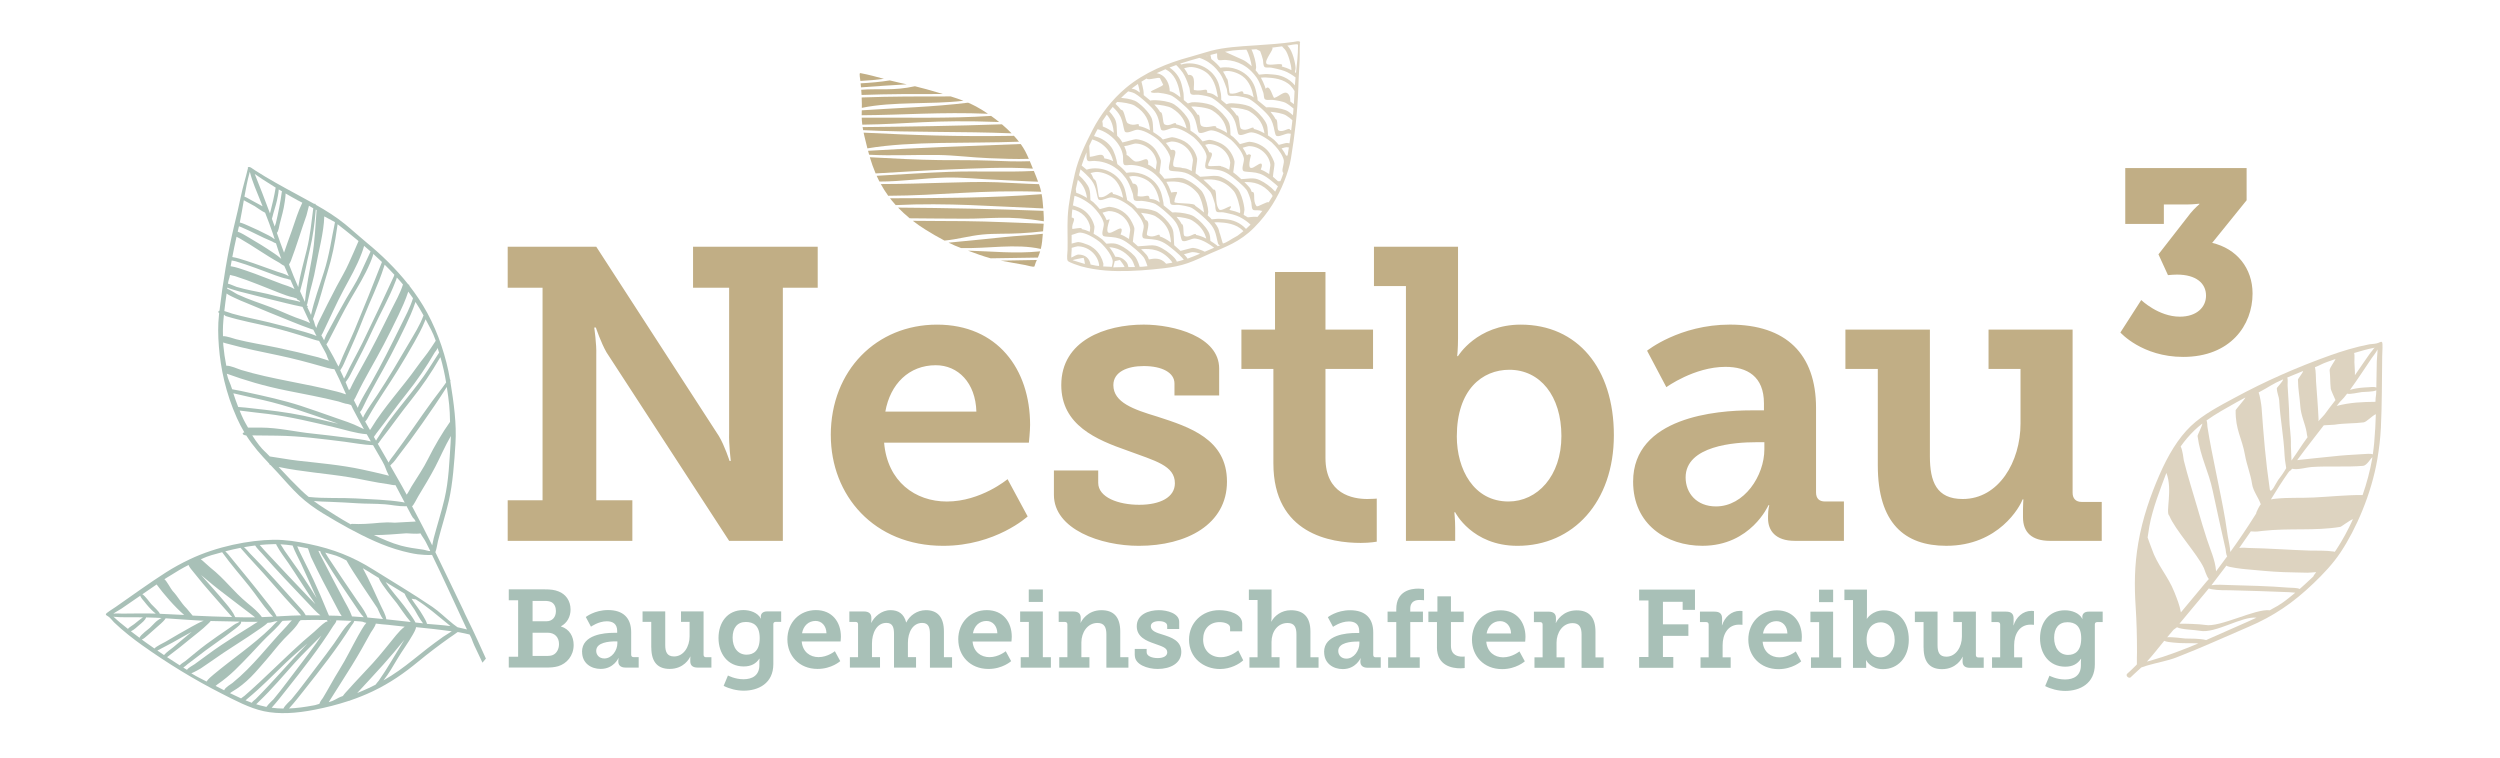 <?xml version="1.0" encoding="UTF-8"?><svg id="Ebene_1" xmlns="http://www.w3.org/2000/svg" xmlns:xlink="http://www.w3.org/1999/xlink" viewBox="0 0 841.89 255.12"><defs><style>.cls-1{fill:none;}.cls-2{clip-path:url(#clippath);}.cls-3{fill:#c1ae85;}.cls-4{fill:#a8c0b7;}.cls-5{fill:#ddd3c0;}</style><clipPath id="clippath"><rect class="cls-1" x="-.36" y="-.34" width="841.89" height="255.12"/></clipPath></defs><g class="cls-2"><path class="cls-3" d="m170.97,182.13h41.98v-13.67h-12.15v-48.96c.14-3.63-.69-9.21-.69-9.21h.55s1.66,5.02,3.59,8.37l41.29,63.47h18.09v-85.23h11.74v-13.81h-41.98v13.81h12.15v48.96c-.14,3.63.55,9.35.55,9.35h-.41s-1.66-5.16-3.59-8.37l-41.29-63.75h-29.83v13.81h11.74v71.56h-11.74v13.67Zm108.81-35.57c0,20.23,14.5,37.25,37.84,37.25,17.68,0,28.45-9.9,28.45-9.9l-6.77-12.55s-8.98,7.53-20.44,7.53c-10.63,0-20.02-6.69-21.13-19.81h48.75s.41-3.91.41-6c0-18.83-11.05-33.76-31.35-33.76s-35.77,15.34-35.77,37.24m18.37-7.95c1.66-9.35,8.01-15.62,16.99-15.62,7.46,0,13.4,5.86,13.67,15.62h-30.66Zm56.77,28.04c0,11.58,15.74,17.16,28.59,17.16,16.16,0,29.69-7.25,29.69-21.62s-12.71-18.41-23.48-21.9c-7.87-2.37-14.78-4.74-14.78-10.6,0-4.46,4.7-6.42,10.22-6.42,6.22,0,10.36,2.23,10.36,5.86v4.04h15.05v-9.07c0-10.74-15.19-14.79-25.41-14.79-12.84,0-27.76,5.3-27.76,20.37,0,13.53,11.88,18.41,22.24,22.04,9.39,3.49,16.02,5.02,16.02,11.02,0,4.74-4.97,7.25-12.01,7.25s-13.81-2.51-13.81-7.39v-4.18h-14.92v8.23Zm73.91-10.6c0,23.85,19.47,26.78,29.42,26.78,3.18,0,5.39-.42,5.39-.42v-14.51s-1.24.14-3.18.14c-4.97,0-14.09-1.67-14.09-13.81v-29.99h16.02v-13.25h-16.02v-19.39h-16.99v19.39h-11.32v13.25h10.77v31.81Zm44.65,26.08h16.57v-4.32c0-2.79-.28-5.3-.28-5.3h.28s5.66,11.3,20.99,11.3c18.64,0,32.45-14.65,32.45-37.25s-12.29-37.24-31.35-37.24c-14.78,0-21.13,10.6-21.13,10.6h-.28s.28-2.51.28-6v-30.83h-28.31v13.25h10.77v85.79Zm17.12-35.15c0-15.76,8.56-22.46,17.68-22.46,10.36,0,17.54,8.79,17.54,22.32s-8.15,22.04-17.82,22.04c-11.74,0-17.4-10.88-17.4-21.9m59.37,15.2c0,14.51,11.33,21.62,23.34,21.62,16.3,0,22.23-13.67,22.23-13.67h.28s-.41,1.39-.41,3.63v.84c0,4.04,2.48,7.53,8.98,7.53h16.57v-13.25h-6.35c-1.93,0-3.04-.97-3.04-3.07v-28.46c0-18.14-10.08-28.04-29-28.04-16.99,0-27.9,8.79-27.9,8.79l6.49,12.28s9.39-6.84,19.89-6.84c7.32,0,12.98,3.21,12.98,12.28v2.37h-4.42c-11.32,0-39.64,2.23-39.64,23.99m17.68-1.4c0-10.74,16.71-11.86,23.62-11.86h2.9v2.37c0,8.93-6.77,19.25-16.3,19.25-6.49,0-10.22-4.46-10.22-9.76m64.72-4.04c0,19.39,8.98,27.06,23.06,27.06,17.68,0,24.86-13.25,25.69-15.62h.28s-.14,1.54-.14,3.35v2.65c0,5.02,2.9,7.95,9.12,7.95h17.4v-13.11h-6.77c-1.93,0-3.04-1.12-3.04-3.07v-54.96h-28.31v13.25h10.77v18.41c0,12.83-7.32,25.39-19.47,25.39-8.84,0-11.05-5.86-11.05-14.37v-42.69h-28.45v13.25h10.91v32.5Zm83.34-81.33h12.99v-6.56h8.05c1.73,0,3.9-.26,3.9-.26v.18s-1.56,1.31-2.94,2.97l-10.83,13.91,3.2,7c1.04-.09,2.08-.18,3.03-.18,6.41,0,9.79,2.89,9.79,7.09,0,3.94-3.2,7.08-8.83,7.08-7.19,0-12.99-5.6-12.99-5.6l-7.02,10.93s7.28,8.22,21.13,8.22c15.93,0,23.38-10.67,23.38-21.34,0-8.57-5.37-15.13-13.6-17.06l11.6-14.35v-10.85h-40.87v18.81Z"/><path class="cls-5" d="m421.43,55.48s.05,0,.07-.01m-32.03-30.82c.09,0,.17.01.24.03,3.08.64,4.21,3.94,4.2,6.02.5.1.99.26,1.47.55.7.43,1.43.97,2.14,1.53-.03-.44-.08-.83-.12-1.06-.44-2.44-1.22-5.88-3.95-7.82-.31-.22-.65-.41-.98-.59-1,.42-2,.86-2.99,1.34m4.35-1.9c1.66,1.1,3.04,2.69,3.8,4.75h0c.37,1.01.64,2.47.89,3.67.12.57.08,1.67.14,2.53.48.4.94.78,1.37,1.14.48-.14.99-.35,1.34-.39,1.06-.11,3.26.04,5.12.48.96.23,1.84.53,2.41.91,1.9,1.28,3.94,3.45,4.79,5.1.12.23.21.45.28.65.4,1.19.33,2.4.41,3.66,0,.06,0,.14.01.23.33.23.66.47.98.71.79.74,1.52,1.54,2.17,2.34,1.4-.37,2.87-.82,3.25-.79.31.02.63.07.94.13.93.17,1.84.5,2.68.95.51.27,1,.58,1.45.94.81.65,1.52,1.43,2.03,2.33.39.69.81,1.43,1.08,2.18.09.24.16.47.21.71.1.49-.39,2.93-.52,4.55.11.1.23.19.34.28.43.39.9.81,1.38,1.23.26-.01.52-.03.78-.04-.04.09-.08.18-.12.28.04-.09.09-.19.13-.28h0c.06-.14.14-.3.2-.44.31-.76.58-1.54.83-2.31,0,0-.01,0-.01,0-.34-.3-.36-.82-.28-1.41.14-.97.57-2.14.42-2.88-.06-.33-.19-.69-.35-1.06-.35-.83-.9-1.72-1.59-2.61-.3-.39-.64-.78-.99-1.17-.37-.41-.75-.81-1.16-1.19-.38-.31-.77-.6-1.17-.88-.36-.26-.73-.5-1.1-.72-1.32-.81-2.65-1.42-3.79-1.66-.27-.06-.52-.09-.76-.1-.72-.04-1.75.46-2.67.73-.66.2-1.26.28-1.64-.04-.19-.16-.4-1.09-.56-1.86-.07-.33-.13-.64-.18-.85-.09-.38-.18-.73-.29-1.07-.04-.13-.08-.27-.12-.39-.21-.6-.48-1.16-.84-1.73-.53-.83-1.27-1.68-2.4-2.72-.03-.03-.06-.06-.1-.09-.68-.63-1.53-1.41-2.44-2.15-.67-.54-1.37-1.05-2.05-1.45-.37-.22-1.07-.42-1.82-.6-1.01-.23-2.13-.41-2.76-.46-.19-.01-.43,0-.69.01-.67.04-1.47.09-1.84-.26-.29-.29-.32-1.02-.39-1.6-.02-.18-.05-.35-.09-.48-.37-1.11-.92-2.7-1.6-4.01-.2-.4-.42-.77-.64-1.09-.26-.38-.54-.73-.82-1.07-.3-.36-.6-.7-.9-1.01-.16-.17-.33-.33-.49-.48-.75.26-1.5.54-2.24.83m12.7,8.49c.81.1,1.58.23,2.32.69.41.26.83.55,1.25.86-.03-.28-.06-.51-.09-.67-.23-1.26-.55-2.78-1.18-4.23-.59-1.36-1.45-2.65-2.77-3.59-.83-.6-1.79-1.03-2.7-1.31-1.05-.33-2.05-.46-2.78-.39-.25.02-1.01.16-1.83.38.55.76,1,1.51,1.37,2.27,3.09-.47,1.48,4.98,1.98,5.08,3.15.66,4.49-1.16,4.42.91m-9.07-9.8c.1.1.19.2.28.3,1.18-.36,2.45-.47,3.73-.35,1.06.1,2.12.36,3.13.77.74.31,1.44.69,2.1,1.16.78.56,1.5,1.22,2.11,2.01.38.49.73,1.02,1.02,1.6.15.31.29.63.42.96.17.46.32,1.03.46,1.62.16.69.3,1.4.43,2.05.1.48.09,1.33.12,2.1.61.49,1.2.98,1.76,1.45.36-.12.71-.25.97-.28.71-.08,1.95-.03,3.25.14.72.1,1.46.23,2.14.4.85.22,1.62.5,2.13.85.29.19.58.41.87.64.56.44,1.11.95,1.63,1.47.78.8,1.46,1.64,1.95,2.41.28.44.5.86.63,1.23.11.33.18.67.23,1.01.13.85.12,1.72.17,2.61-.39-.25-.79-.49-1.18-.7-.21-1.37-.61-2.71-1.44-4-.77-1.21-1.92-2.36-3.63-3.4-.24-.15-.57-.29-.96-.41-1.59-.53-4.14-.85-5.5-.84.82.81,1.64,1.78,2.19,2.63,1.13-.21.69,4.05,1.51,4.53,2.03,1.18,4.21-1.44,4.24.04,1.07.24,2.31.75,3.58,1.46.39.22.79.45,1.18.71.69.44,1.38.93,2.04,1.46.58.56,1.13,1.14,1.64,1.74.33.39.64.78.93,1.18.62.84,1.15,1.67,1.51,2.44.13-.03.27-.05.4-.05.04,0,.07,0,.1,0,.16-.91.3-1.82.43-2.73-.29-.04-.59-.07-.89-.07-.19,0-.87.2-1.55.4-.29-.39-.6-.79-.93-1.18.85-.23,1.67-.46,2.21-.58.24-.05.43-.08.53-.07.27.02.55.07.83.13.13-.92.26-1.85.39-2.76.02-.15.03-.3.05-.46h0c.06-.4.1-.81.16-1.21,0,0,0,0-.01,0,.14-1.11.29-2.22.4-3.33,0,0,0,0,0,0,.04-.38.08-.76.12-1.14-.04.38-.08.76-.12,1.14-.6-.58-1.32-1.14-2.19-1.67-.99-.61-3.4-1.05-5.21-1.2.75.86,1.41,1.78,1.73,2.48.93-.07.36,3.43,1,3.8,1.57.91,3.68-1.33,3.87-.16.12.02.26.06.39.08-.05.4-.09.81-.15,1.21-.05,0-.11-.02-.16-.03-.17-.03-.34-.06-.49-.07-1.08-.06-2.87,1.09-3.91.88-.15-.03-.29-.09-.4-.19-.05-.04-.1-.16-.16-.3-.23-.59-.46-1.86-.58-2.41-.22-.97-.49-1.78-.89-2.57-.46-.88-1.12-1.74-2.15-2.75-.2-.19-.39-.38-.61-.59-.15-.14-.31-.29-.48-.44-.39-.36-.82-.75-1.28-1.14-.36-.32-.75-.63-1.14-.93-.56-.43-1.14-.84-1.7-1.17-.39-.23-1.12-.44-1.91-.62-.99-.22-2.07-.39-2.67-.44-.57-.05-1.65.16-2.26-.09-.1-.04-.2-.09-.27-.16-.04-.04-.07-.09-.1-.14-.27-.47-.22-1.45-.38-1.93,0,0,0-.01,0-.02-.04-.12-.08-.25-.13-.37-.29-.85-.66-1.9-1.11-2.88-.3-.67-.64-1.31-1-1.84-.1-.14-.2-.27-.3-.41-.33-.44-.66-.85-1-1.23-.53-.59-1.08-1.1-1.63-1.54-.36-.29-.72-.55-1.09-.79-.97-.62-1.96-1.07-2.96-1.39-2.14.59-4.29,1.21-6.45,1.93m8.83-2.57c.08.04.17.08.25.12-.01-.06-.03-.12-.05-.18-.07.02-.14.04-.2.05m7.2,8.54c.03.06.05.12.08.19.04.11.09.24.13.38m5.08,3.62c.94.11,1.83.21,2.68.74.24.15.49.33.74.5-.47-2.37-1.33-5.4-3.83-7.19-1.79-1.28-4.12-1.83-5.49-1.7-.17.02-.54.08-1.01.18.5.79.91,1.57,1.25,2.35.57-.09.71,4.94,1.06,5.01,2.69.56,4.34-1.93,4.6.11m-11.15-13.09c.12.51.22.99.29,1.41,1.27.97,2.26,1.95,3.05,2.94,1.8-.35,3.77-.16,5.6.53,2.31.87,4.39,2.53,5.58,4.94.15.29.28.6.4.92.37,1,.64,2.47.89,3.66.05.23.07.54.08.89.91.71,1.8,1.47,2.6,2.13.09.07.18.16.28.25,1.11-.1,3.29.07,5.11.51.92.22,1.76.52,2.31.89.53.36,1.07.79,1.6,1.26.07-.76.12-1.51.18-2.27-.39-.33-.8-.66-1.21-.96-.44-.33-.89-.64-1.34-.89-.87-.51-3.49-.97-4.58-1.06-.11,0-.25,0-.4,0-.71.03-1.71.16-2.13-.25-.38-.38-.3-1.54-.48-2.07,0-.01-.01-.03-.01-.04-.2-.6-.46-1.34-.75-2.1-.4-1.01-.87-2.06-1.4-2.86-.02-.04-.05-.08-.07-.11-.57-.81-1.16-1.52-1.77-2.13-.97-.97-1.98-1.72-3.02-2.29-1.81-.99-3.69-1.44-5.51-1.57-.12,0-.24-.02-.36-.02-.94-.05-1.87.32-2.34-.09-.4-.35-.37-1.33-.36-2.15-.69.16-1.37.33-2.05.51-.05.01-.11.03-.16.04m10.96,1.69c.37.18.74.4,1.12.67.68.49,1.26.98,1.8,1.47-.21-1.52-.99-4.28-1.81-5.61.04,0,.07,0,.11,0-1.64.06-3.24.11-4.81.3.75-.09-3.19.49-2.43.45m8.69-.81s.1,0,.15,0c.93,1.86,1.56,4.67,1.58,5.93,0,.28-.09.68-.18,1.08.43.49.81.98,1.14,1.47.89-.04,2.09-.25,2.71-.2,1.24.09,2.76.16,3.82.4.66.15,1.29.36,1.88.62,1.48.65,2.71,1.63,3.68,2.79-.04.57-.07,1.14-.09,1.71.06-1.58.19-3.15.34-4.71-.01.12-.02.23-.03.34-.51-.4-1.06-.79-1.67-1.15-.36-.22-.74-.43-1.14-.63-.58-.29-1.29-.54-2.02-.75-.85-.24-1.72-.44-2.5-.6-.33-.07-.64-.13-.92-.18-.56-.11-1.72.12-2.15-.2-.57-.43-.44-1.79-.58-2.43-.03-.12-.06-.27-.11-.43-.16-.62-.43-1.45-.72-2.21-.02-.06-.04-.11-.06-.16-.12-.31-1.33-.64-1.45-.89.19-.02,1.47,0,1.67,0-.76.07-1.51.13-2.24.17-.37.02-.73.04-1.09.05m8.15,5.21c.09.01.17.03.25.04m-1.47-5.84c.05,0,.1-.01.15-.02.96.18-2.76,4.28-1.88,5.38.78.98,5.56-.58,5.26.62-.02.1-.08.2-.14.3,1.06.29,2.14.69,3.25,1.26,0-.1.01-.19.01-.24,0-1.29-1.08-5.41-2.14-6.68-.33-.4-.67-.75-1.01-1.08.54-.08,1.08-.15,1.6-.23.06,0,.12-.02.18-.03.14.14.28.29.41.43,1.35,1.49,2.34,5.57,2.37,7.15,0,.35-.15.88-.23,1.37.12.08.25.17.37.25,0,0,0,.02,0,.02.32-3.11.69-6.19.68-9.23,0-.13.06-.21-.05-.34-.29-.34-2.77.23-3.74.38-1.62.24-3.36.48-5.11.68m1,16.56s-.07.02-.09.04m3.74.6c.24.08.48.18.72.31m1.1-4.65c-2.32-2.41-5.89-2.72-8.41-2.84-.34-.02-.99,0-1.66.06.53.94.94,1.87,1.29,2.8.1.25.2.59.31.94,1.44-1.88,2.44,3.19,2.91,3.07,1.96-.51,4.1-3.51,5.25-.29.12.34.15.93.14,1.51.4.28.81.58,1.21.89.1-1.46.18-2.93.23-4.41-.35-.61-.78-1.2-1.28-1.72m-1.06,23.47c-.35,1.97-.79,3.94-1.4,5.87.62-1.93,1.05-3.89,1.4-5.87m-8.68,3.05c.08.49-.16,1.07-.38,1.64.82.28,1.88.86,2.87,1.52,0-.2,0-.37.02-.45.07-.8.4-2.42.36-2.72-.46-3.48-3.69-6.25-7.25-6.25-.24,0-1.26.32-2.08.55.62.89,1.1,1.75,1.41,2.53.35-.17.68-.62,1.39-.04-2.32,8.82,3.33,1.07,3.66,3.23m-15.31-12.46c1.12.36,2.36.97,3.62,1.74-.38-2.73-1.48-5.4-5.1-7.63-1.41-.87-5.67-1.39-7-1.23.85.88,1.66,1.9,2.14,2.74,1.2-.33.38,3.22,1.35,3.78,2,1.17,4.96-.87,4.99.6m20.17,19.23c-.64-.55-1.27-1.06-1.79-1.48-.24-.2-.47-.36-.69-.53-1.18-.89-2.15-1.42-3.12-1.75-.82-.28-1.65-.42-2.63-.51-.15-.01-.35-.03-.57-.04-.85-.06-2.05-.15-2.26-.33-.41-.36-.36-1.05-.21-1.8.1-.48.23-.99.31-1.46.03-.19.06-.37.07-.54,0-.18,0-.34-.02-.49-.03-.14-.08-.3-.12-.45-.26-.87-.81-1.85-1.54-2.85-.28-.38-.59-.77-.92-1.14-.53-.61-1.1-1.21-1.71-1.76-.03-.02-.06-.04-.09-.07-.36-.28-.73-.55-1.11-.81-1.27-.87-2.61-1.59-3.8-1.99-.58-.19-1.13-.32-1.61-.35-.62-.03-1.48.34-2.3.61-.81.27-1.57.46-2.02.08-.24-.2-.51-1.6-.68-2.41-.02-.11-.05-.22-.07-.3-.22-.97-.48-1.77-.88-2.55-.49-.95-1.22-1.88-2.4-3.01-.12-.12-.23-.23-.37-.35-.49-.45-1.07-.99-1.7-1.53-.9-.78-1.91-1.58-2.89-2.15-.22-.13-.55-.25-.95-.37-1.15-.35-2.82-.62-3.64-.69-.06,0-.14,0-.21,0-.71,0-1.86.2-2.32-.25-.38-.38,4.31-1.97,4.13-2.5,0-.02-1.02-2.06-1.02-2.08-.23-.69-4.15.89-4.51.02-.59.34-1.18.71-1.77,1.08.27.92.48,2.04.67,2.99.08.36.09.95.1,1.55.78.62,1.54,1.26,2.24,1.85.19-.06.36-.11.5-.12,1.2-.13,3.88.08,5.86.67.67.2,1.25.44,1.67.72,1.57,1.05,3.22,2.72,4.24,4.2.38.56.68,1.1.84,1.56.34,1,.35,2.02.39,3.07.66.41,1.32.87,1.96,1.36.77.73,1.48,1.5,2.12,2.28,1.08-.3,2.06-.57,2.36-.54.58.04,1.19.21,1.78.4.45.15.89.32,1.3.48,2.25.88,3.99,2.8,4.87,4.96.18.46.34.93.44,1.4.09.41-.24,2.19-.43,3.71.43.31.84.63,1.19.94.48.42.99.88,1.51,1.35.47-.03.88-.07,1.08-.08,1.29-.09,2.5-.31,3.75-.07.41.08.89.25,1.39.48,1.69.76,3.73,2.25,5.07,3.72.05.05.09.11.14.17-.27.49-.55.98-.85,1.48-.15-.3-.31-.55-.47-.74-2.94-3.51-6.02-4.07-9.07-3.98.6.58,1.18,1.16,1.67,1.74.42.5.65,1.04.83,1.6,1.59-.23.04,2.81,1.62,4.78.35.44,3.94-1.92,4.04-1.23.49-.73.94-1.46,1.37-2.18,0,0,0,0,0,0,.3-.5.58-.99.85-1.48,0,0,0,0,0,0,.33-.6.64-1.2.93-1.78,0,0,0,0,0,0,0-.02.02-.04.02-.06,0,.02-.02.04-.03.05-.2-.18-.4-.35-.59-.52m-22.74-6.4c.06.38,4.35-.25,4.18.19.19.03.37.07.54.12.62.18,1.42.56,2.23,1.04.11-.85.36-2.16.33-2.43-.45-3.46-3.67-6.25-7.25-6.25-.16,0-.65.14-1.2.29.62.88,1.11,1.73,1.42,2.51.04,0,.09-.02.13-.01,2.23.05-1.32,4.21-.39,4.54m.92-1.34l.05-.05c-.06-.07-.12-.12-.11-.12m-17.15-16.57c1.05-.14.71,3.69,1.44,4.12,1.8,1.05,3.83-1.34,3.93,0,1.04.21,2.25.7,3.5,1.38-.49-2.45-1.7-4.82-4.96-6.82-1.13-.7-4.08-1.17-5.9-1.25.79.84,1.53,1.79,1.98,2.57m31.27,32.89c-.36-.27-.44-.92-.49-1.52-.03-.34-.04-.67-.09-.91-.17-.76-.63-2.27-1.11-3.34-.18-.41-.37-.77-.54-.98-.68-.86-1.58-1.71-2.46-2.46-.42-.36-.82-.7-1.2-1.01-.23-.18-.45-.36-.65-.52-.1-.08-.19-.15-.29-.23-.45-.35-.87-.66-1.27-.92-1.14-.75-2.11-1.16-3.16-1.4-.54-.12-1.1-.2-1.72-.25-.41-.04-1.2-.08-1.85-.15-.47-.05-.87-.12-.98-.22-.23-.21-.32-.53-.32-.9,0-1.04.63-2.51.46-3.39-.04-.23-.11-.47-.2-.72-.29-.8-.81-1.69-1.46-2.58-.29-.4-.61-.79-.95-1.18-.52-.6-1.09-1.18-1.68-1.72-.35-.28-.72-.54-1.09-.8-.37-.26-.74-.5-1.12-.72-1.3-.78-2.61-1.37-3.71-1.59-.24-.05-.47-.08-.69-.09-.85-.05-2.14.66-3.16.86-.46.09-.87.07-1.15-.16-.14-.11-.28-.62-.42-1.19-.13-.56-.25-1.18-.33-1.52-.04-.18-.09-.35-.13-.51-.04-.17-.09-.33-.14-.49-.2-.68-.45-1.29-.81-1.9-.5-.86-1.23-1.72-2.33-2.76-.09-.08-.16-.16-.25-.25-.27-.25-.58-.54-.91-.83-.17-.15-.34-.31-.52-.46-.38-.34-.79-.68-1.21-1.02-.64-.51-1.3-.99-1.96-1.37-.36-.21-1.03-.41-1.76-.58-.14-.03-.28-.06-.41-.09-.82.69-1.6,1.42-2.37,2.18.64.05,1.34.14,2.02.26.95.17,1.87.41,2.59.72.26.11.5.24.7.37.26.17.52.36.77.57.57.45,1.14.95,1.66,1.48.33.34.64.68.94,1.03.81.96,1.44,1.91,1.7,2.68.02.06.03.12.04.17.34,1.13.29,2.29.37,3.49,0,.15.02.43.04.76-.37-.23-.74-.44-1.11-.64-.3-2.96-1.27-5.87-5.18-8.27-1.13-.69-4.08-1.16-5.89-1.24-.19.21-.36.43-.55.64.65.59,1.33,1.31,1.9,2.04,1.18-.26,1.36,3.98,2.25,4.49,2.48,1.44,3.85-.73,3.75.98.1.01.18.01.28.03,1.01.2,2.21.68,3.44,1.34.37.2.74.41,1.11.64.82.51,1.65,1.07,2.44,1.7.27.26.53.53.79.8.36.38.7.76,1.03,1.15.67.8,1.25,1.61,1.71,2.39.42.71.74,1.38.93,2-.19-.62-.51-1.29-.93-2,.17-.05.34-.09.5-.08,2.23.05-.07,3.09.27,5.3.12.8,2.16.41,3.04.84.49.04.98.1,1.38.21.51.15,1.15.44,1.81.8.02-.44.02-.83.03-.98.07-.8.4-2.42.37-2.72-.11-.86-.4-1.67-.81-2.41-.82-1.46-2.15-2.64-3.72-3.29-.85-.35-1.77-.55-2.72-.55-.22,0-1.08.27-1.86.48-.33-.39-.67-.78-1.02-1.16,1.36-.36,2.77-.79,3.14-.76.07,0,.13.02.2.03.81.1,1.65.38,2.44.68.15.06.3.11.45.17.73.28,1.4.68,2.01,1.16.64.5,1.21,1.09,1.69,1.74.16.21.31.42.45.64.55.88.95,1.84,1.16,2.82,0,0,0,.02,0,.03.09.57-.47,3.3-.55,4.88.56.38,1.1.78,1.55,1.17.91-.04,1.98-.13,2.35-.15,1.15-.08,2.24-.25,3.35-.11.13.02.27.02.4.04,1.28.24,3.14,1.31,4.74,2.6.63.51,1.23,1.05,1.72,1.6.09.1.18.21.26.33.44.61.83,1.48,1.16,2.41.57,1.64.93,3.46.95,4.41,0,.43-.23,1.14-.27,1.7.46.24.92.52,1.39.83.87-.06,1.97-.24,2.55-.19.23.02.47.03.72.05.56-.66,1.1-1.32,1.62-2.01,0,0,0,0,.01,0,.07-.09.13-.19.2-.29-.07.1-.14.19-.22.29-.36-.07-.7-.14-1-.2-.18-.03-.42-.03-.67-.03-.55,0-1.19.04-1.49-.18m-7.4-.87c-.08.34-.42.61-.49.94.08.02.17.03.24.05,1.08.24,2.18.55,3.31,1.02.05-.31.07-.57.07-.69,0-1.29-1.08-5.41-2.14-6.68-3.33-3.98-6.85-4.17-10.28-3.91,1.13,1,2.34,2.11,3.24,3.19.04.05.07.1.11.15,1.67-.29.24,4.54,1.93,6.67.78.98,4.31-1.94,4.02-.73m-18.8-15.94s-.19-.15-.34-.19m0-.06h0s0,0,0,0c0,0,0,0,0,0m25.71,22.04c-.46-.43-.96-.85-1.51-1.25-.67-.48-1.4-.93-2.23-1.35-.03-.02-.07-.03-.1-.04-.62-.3-1.37-.55-2.14-.77-.76-.21-1.53-.38-2.23-.52-.35-.07-.69-.14-.99-.19-.56-.11-1.72.12-2.15-.2-.57-.43-.44-1.79-.58-2.43-.03-.14-.07-.31-.12-.49-.25-.93-.71-2.31-1.16-3.21-.07-.14-.14-.27-.21-.38-.05-.09-.11-.18-.16-.25-.12-.15-.24-.29-.38-.44-1.11-1.26-2.59-2.47-3.71-3.37-.08-.06-.16-.13-.23-.18-.78-.62-1.44-1.09-2.07-1.47-.73-.43-1.39-.73-2.08-.93-.71-.21-1.44-.32-2.29-.4-.08,0-.18-.01-.28-.02-.83-.06-2.31-.14-2.55-.35-.44-.39-.35-1.16-.17-1.99.18-.83.43-1.7.32-2.3-.12-.63-.43-1.34-.85-2.08-.49-.85-1.15-1.74-1.91-2.59-.34-.39-.7-.76-1.07-1.12-.09-.08-.17-.17-.25-.25-.5-.41-1.02-.79-1.56-1.15-.37-.25-.74-.48-1.11-.7-1.39-.8-2.76-1.36-3.88-1.49-.09-.01-.19-.03-.27-.04-.58-.03-1.36.28-2.12.55-.87.31-1.71.55-2.2.15-.27-.22-.58-1.97-.74-2.67,0,0,0-.02,0-.04-.18-.77-.38-1.44-.65-2.07-.06-.15-.13-.29-.21-.43-.26-.52-.6-1.03-1.03-1.56-.4-.5-.9-1.02-1.51-1.6-.41.49-.79.99-1.18,1.48.33.35.64.71.91,1.06.6.78,1.06,1.53,1.27,2.16.4,1.19.33,2.4.41,3.66.01.24.04.77.08,1.35.23.22.46.45.68.69.38.41.75.97,1.09,1.57,1.62-.34,4.07-1.14,4.57-1.1.68.05,1.36.19,2.02.4,2.09.65,4,2.04,5.08,3.95.2.35.4.72.59,1.1.3.59.57,1.2.7,1.8.09.44-.31,2.51-.48,4.11.65.65,1.19,1.31,1.66,1.96.86-.04,1.82-.12,2.18-.15,1.29-.09,2.5-.31,3.75-.07.64.12,1.42.45,2.24.9,1.49.82,3.1,2.06,4.23,3.3.19.21.38.48.55.78,1.06,1.82,1.79,5.01,1.82,6.37,0,.32-.12.77-.2,1.22.02.02.05.04.07.06.43.36.88.79,1.31,1.26.86-.06,1.93-.23,2.5-.19,1.24.09,2.76.16,3.82.4.67.15,1.3.37,1.9.63,1.3.57,2.4,1.4,3.31,2.38.51-.46,1.01-.94,1.51-1.43m-2.54,2.03c-2.32-2.41-5.89-2.72-8.41-2.84-.26-.01-.72,0-1.22.03.57.71,1.04,1.41,1.29,1.98.19.43.32.97.44,1.5.11-.05,1.03,3.67,1.17,3.64,1.42-.37,2.24-1.19,4.91-2.62.66-.47,1.31-.98,1.96-1.52-.05-.05-.09-.11-.14-.16m-23.11-9.66c.56.7,7.08.16,7.04,1.26.99.65,2.01,1.46,2.97,2.26-.11-1.5-1.13-5.24-2.13-6.44-3.38-4.04-6.96-4.17-10.44-3.9-.04,0-.09,0-.13.01.61,1.03,1.06,2.05,1.44,3.06.06.15.12.34.18.54,3.55-.59,1.37.07,1.06,3.21m-8.79-13.44c.04.24,0,.51-.08.79.48.21.96.47,1.46.83.41.3.79.59,1.15.89.1-.84.38-2.24.34-2.52-.46-3.48-3.69-6.25-7.24-6.25-.31,0-1.9.53-2.7.71-.15.03-.56.08-1.01.16.33.72.59,1.43.73,1.95.06.23.06.62.06,1.04.03.01.05.03.08.03.83.22,2.05,2.17,3.1,2.19,2.28.05,3.8-1.98,4.13.18m23.69,27.76c-.19-.16-.4-1.1-.57-1.88-.07-.33-.13-.63-.18-.83-.09-.37-.18-.72-.28-1.05-.38-1.26-.94-2.29-2.03-3.51-.38-.42-.81-.86-1.34-1.35-.21-.19-.44-.41-.68-.63-.87-.8-1.92-1.72-2.99-2.47-.3-.21-.61-.42-.91-.59-.87-.51-3.47-.96-4.57-1.06,0,0,0,0-.01,0-.67-.06-2.02.25-2.53-.25-.38-.38-.3-1.54-.48-2.07-.04-.13-.09-.27-.14-.4-.22-.65-.49-1.41-.8-2.17-.38-.92-.82-1.84-1.3-2.54-.04-.06-.08-.11-.13-.17-.73-1.02-1.5-1.87-2.3-2.58-.98-.87-2-1.52-3.04-2.01-.33-.16-.66-.3-.99-.42-.15-.05-.29-.1-.44-.15-1.23-.41-2.47-.61-3.67-.68-.03,0-.07,0-.1,0-.94-.05-1.88.32-2.34-.09-.43-.38-.36-1.52-.36-2.36,0-.22,0-.42-.02-.58-.06-.51-.19-1.02-.36-1.53-.16-.49-.37-.96-.62-1.43-.51-.96-1.19-1.88-1.99-2.7-1.12-1.14-2.46-2.1-3.89-2.75-.28-.13-.56-.24-.85-.34-.09-.03-.17-.07-.26-.1-.19-.06-.39-.12-.58-.17-.19.34-.39.68-.57,1.03-.22.43-.43.86-.64,1.29.94.23,1.86.55,2.71,1.02,1.14.62,2.18,1.47,3.04,2.63,0,0,0,.02.02.02,1.08,1.46,1.83,4.09,2.09,5.78,1.27.97,2.26,1.95,3.05,2.94,1.68-.32,3.51-.19,5.22.39,2.39.8,4.56,2.44,5.83,4.85.2.37.38.75.53,1.15.37,1.01.64,2.47.89,3.67.05.23.07.54.08.89.91.71,1.8,1.47,2.6,2.13.09.08.18.16.27.24,1.26-.11,3.89.11,5.82.7.63.19,1.19.43,1.6.7,1.8,1.21,3.71,3.21,4.63,4.83.19.33.35.64.45.93.27.8.32,1.61.36,2.44.74.45,1.49.96,2.2,1.51.1.09.19.19.29.28.27-.12.54-.24.81-.35,0,0,.01,0,.02,0,.6-.26,1.2-.53,1.79-.82-.6.29-1.2.55-1.81.82-.2-.02-.37-.08-.51-.2m-12.46-6.89c.93-.07.32,3.6.95,3.97,1.57.91,3.72-1.5,3.92-.33,1,.16,2.18.6,3.42,1.23-.58-2.21-1.85-4.33-4.81-6.15-.99-.61-3.4-1.05-5.21-1.2.75.86,1.41,1.78,1.73,2.48m-16.07-12.72c.02.06.05.12.07.19m5.21,4c.94.11,1.83.21,2.68.74.24.15.49.33.74.5-.47-2.37-1.33-5.41-3.83-7.19-1.79-1.28-4.12-1.83-5.49-1.7-.16.01-.55.08-1.01.18.5.78.91,1.57,1.25,2.35,2.68-.02,1.31,4.16,1.66,4.23,2.69.56,3.74-1.15,4,.89m21.75,16.49c-.4-.31-.81-.6-1.23-.89-.39-.26-.77-.51-1.17-.73-1.28-.74-2.55-1.26-3.62-1.43-.17-.03-.33-.06-.49-.07-1.08-.06-2.87,1.09-3.91.88-.15-.03-.29-.09-.4-.19-.05-.04-.11-.16-.16-.3-.23-.59-.46-1.86-.58-2.41-.22-.97-.49-1.78-.89-2.57-.46-.88-1.11-1.74-2.15-2.75-.19-.19-.39-.38-.61-.59-.15-.14-.31-.29-.48-.44-.39-.36-.82-.75-1.28-1.14-.36-.32-.74-.63-1.14-.93-.56-.44-1.13-.85-1.7-1.18-.39-.22-1.12-.44-1.91-.62-.99-.22-2.06-.39-2.67-.44-.57-.05-1.65.17-2.26-.09-.1-.04-.2-.09-.27-.16-.04-.04-.07-.09-.1-.14-.27-.47-.22-1.45-.38-1.93,0,0,0-.01,0-.02-.04-.12-.08-.25-.13-.37-.29-.85-.66-1.9-1.1-2.88-.31-.67-.64-1.31-1.01-1.84-.1-.14-.2-.27-.3-.41-.32-.44-.66-.85-1-1.23-.53-.59-1.07-1.1-1.63-1.54-.36-.29-.72-.55-1.09-.79-1.1-.71-2.24-1.2-3.39-1.53-1.09-.31-2.18-.47-3.25-.52-.59-.03-1.18.1-1.65.11-.28,0-.52-.04-.69-.2-.15-.14-.24-.38-.29-.67-.11-.65-.04-1.55-.08-2.12-.62,1.48-1.18,2.96-1.64,4.43.58.47,1.15.94,1.68,1.39,1.22-.4,2.56-.53,3.91-.4,1.06.1,2.12.36,3.13.77.73.31,1.44.69,2.1,1.16.79.56,1.5,1.23,2.11,2.01.38.49.73,1.02,1.02,1.6.15.31.3.63.42.96.17.46.32,1.03.46,1.62.16.69.3,1.4.43,2.05.03.13.05.3.06.49-.45-.28-.9-.53-1.34-.77-.22-1.07-.52-2.26-1.02-3.4-.59-1.36-1.45-2.65-2.77-3.6-.84-.59-1.79-1.02-2.7-1.31-1.05-.33-2.05-.46-2.79-.39-.24.02-.95.15-1.72.36.68.68.67,1.36,1.18,2.09,1.23.08,1.38,5.92,1.75,6,2.58.54,4.33-3.04,4.65-1.05.02,0,.04,0,.07,0,.99.19,2.15.65,3.35,1.29.44.23.89.49,1.34.77.78.49,1.56,1.03,2.3,1.62.38.37.74.75,1.1,1.13.46.5.9,1.01,1.29,1.53.64.83,1.17,1.66,1.55,2.43,2.05.45-.08,4.76.52,5.11,2.42,1.41,4.33-1.28,4.25.41,0,0,0,0,.01,0,1.01.29,2.51,1.14,3.75,2.05-.14-1.86-.49-3.71-1.6-5.44-.78-1.21-1.92-2.36-3.63-3.4-.24-.15-.57-.29-.95-.41-1.08-.36-2.6-.62-3.9-.75-.39-.51-.83-1.02-1.29-1.53.71-.01,1.65.04,2.62.17.72.09,1.46.23,2.14.4.85.22,1.62.5,2.13.85.29.19.58.41.87.64.56.44,1.11.95,1.63,1.47.78.79,1.46,1.64,1.95,2.41.28.44.5.86.62,1.23.11.33.18.67.23,1.01.13.87.12,1.74.18,2.66.02.27.04.92.09,1.6.67.6,1.41,1.25,2.13,1.92,1.25-.29,2.81-.77,3.66-.95.24-.05.43-.08.53-.07.51.04,1.05.17,1.57.33.52.16,1.03.36,1.52.55.3.12.6.26.88.42.49-.21.97-.41,1.46-.62.57-.25,1.14-.5,1.7-.74m-4.72,2.03c-.38-.15-.77-.28-1.17-.37-.49-.11-.99-.17-1.5-.17-.31,0-1.9.53-2.7.7-.02,0-.06,0-.08.01.29.3.57.6.82.9.16.19.29.39.4.59,1.42-.52,2.82-1.08,4.23-1.67m-5.48,2.07c-.04-.05-.07-.11-.1-.15-.4-.5-.88-1-1.38-1.48-.42-.41-.87-.8-1.3-1.17-.07-.06-.15-.12-.22-.19-.46-.39-.9-.75-1.3-1.06-.04-.03-.08-.06-.11-.09-1.51-1.22-2.64-1.88-3.78-2.27-.26-.09-.52-.16-.78-.23-.15-.04-.31-.07-.46-.1-.45-.09-.91-.15-1.42-.2-.21-.02-.53-.04-.88-.07-.8-.06-1.77-.15-1.95-.31-.37-.33-.36-.92-.25-1.59.16-.93.53-2,.4-2.7-.1-.5-.32-1.06-.62-1.64-.45-.87-1.1-1.8-1.86-2.7-.35-.41-.71-.81-1.1-1.2-.17-.17-.33-.34-.5-.5-.47-.38-.97-.75-1.47-1.09-.38-.26-.76-.5-1.15-.73-1.26-.74-2.51-1.27-3.57-1.46-.22-.04-.43-.07-.63-.09-.8-.04-1.98.57-2.96.81-.54.13-1.03.15-1.35-.12-.15-.13-.32-.75-.46-1.39-.12-.5-.21-1.02-.28-1.32-.33-1.45-.73-2.53-1.6-3.71-.46-.62-1.06-1.27-1.85-2.02-.07-.06-.12-.12-.19-.19-.25-.23-.53-.49-.83-.76-.23-.21-.46-.42-.71-.63-.05-.04-.1-.08-.15-.12.07-.24.12-.48.19-.72-.07.23-.15.47-.21.7,0,0,.01.01.02.02-.17.59-.34,1.18-.47,1.78-.02.07-.03.13-.05.2,1.6,1.43,3.02,3.21,3.45,4.48,0,0,0,0,0,.01.4,1.18.33,2.39.41,3.65,0,.06,0,.14.01.23.33.23.66.47.98.71.79.74,1.52,1.54,2.17,2.34,1.4-.37,2.87-.82,3.25-.79.21.02.43.06.65.09,1.03.16,2.06.5,3.01,1,.26.14.52.29.77.46.64.42,1.22.93,1.73,1.5.2.23.39.47.56.71.14.19.28.38.39.59.35.62.72,1.28.99,1.95.13.31.24.63.3.94.1.48-.39,2.93-.52,4.55.11.1.23.19.34.28.43.39.9.81,1.38,1.23.86-.04,1.8-.12,2.15-.15,1.29-.09,2.5-.31,3.75-.07.22.04.45.11.7.19,1.78.62,4.23,2.32,5.77,4.01.27.3.53.71.76,1.18-.43.1-.86.22-1.29.3-.08.02-.16.04-.24.05-.14-.25-.27-.46-.41-.62-3.29-3.92-6.75-4.16-10.14-3.92.65.62,1.28,1.25,1.81,1.87.41.49.65,1.03.82,1.58,1.73-.32,3.94-.74,5.81,1.45.71-.1,1.41-.22,2.11-.36t0,0c.08-.02.16-.04.24-.05.44-.09.87-.18,1.3-.28,0,0,0-.02-.01-.02.78-.18,1.56-.4,2.34-.65m-20.95-10.13c.07.49-.16,1.07-.38,1.64.82.28,1.88.85,2.87,1.52,0-.2,0-.37.02-.45.07-.8.4-2.42.36-2.72-.2-1.54-.95-2.93-2.02-4.01-.33-.34-.7-.64-1.09-.91-1.2-.83-2.64-1.33-4.14-1.32-.24,0-1.26.32-2.08.55.62.89,1.1,1.75,1.41,2.53.35-.17.71-.3,1.03-.29-3.13,9.14,3.69,1.31,4.03,3.47m8.67,12.29c-.22-.69-.49-1.45-.77-2.07-.18-.39-.35-.72-.52-.93-.7-.88-1.62-1.75-2.52-2.52-.64-.55-1.27-1.06-1.79-1.48-.24-.2-.47-.36-.69-.53-1.18-.89-2.15-1.42-3.12-1.75-.82-.28-1.65-.42-2.63-.51-.15-.01-.35-.03-.57-.04-.85-.06-2.05-.15-2.26-.33-.41-.36-.36-1.04-.21-1.79.1-.48.23-.99.31-1.47.03-.19.06-.37.07-.54.01-.18,0-.34-.02-.49-.03-.14-.08-.3-.12-.45-.26-.87-.81-1.85-1.54-2.85-.28-.38-.59-.77-.91-1.14-.53-.61-1.11-1.21-1.71-1.76-.03-.02-.06-.05-.09-.07-.36-.28-.73-.55-1.11-.81-1.27-.87-2.61-1.59-3.8-1.98-.19-.06-.38-.12-.57-.16-.2,1.06-.38,2.13-.53,3.22,0,0-.02,0-.03,0-.06.43-.11.88-.16,1.32.05-.44.12-.87.18-1.31.21.06.42.12.63.19.45.15.89.32,1.31.48,2.25.88,3.99,2.8,4.86,4.96.18.46.35.93.45,1.4.06.3-.1,1.35-.27,2.49.98.55,1.97,1.2,2.91,1.92.49.47.96.96,1.41,1.45,1.03-.1,2.03-.21,3.05-.01.41.08.89.25,1.39.48,1.69.76,3.73,2.25,5.07,3.72.27.3.53.72.77,1.19.36.71.67,1.56.92,2.41.3-.02.59-.02.89-.04.57-.04,1.13-.12,1.7-.18m-6.4.29c.74,0,1.48.01,2.22,0-.38-1.14-.83-2.21-1.29-2.75-2.39-2.85-4.88-3.75-7.35-3.94.88,1.11,1.57,2.21,2,3.21,1.27,0,2.61.38,3.79,1.86.32.4.52.99.63,1.62-.14,0-.28,0-.42,0,.14,0,.28,0,.42,0,0,0,0,0,0,0m-4.6-1.99l-.51,2.09c.4,0,3.43-.11,3.83-.1h0c.27,0,.54,0,.82.01-.27,0-.54,0-.82-.01,0-.29-1.43-2.24-1.58-2.38m-8.04,1.91c.34.06.67.08,1.01.12.02-.18.03-.32.03-.39-.12-.92-.44-1.79-.91-2.58-.85-1.43-2.19-2.57-3.75-3.18-.81-.32-1.69-.49-2.58-.49-.23,0-1.2.3-2,.52,0-.48,0-.96,0-1.43,1.03-.28,1.95-.54,2.25-.52,0,0,0,0,.01,0,1.02.08,2.11.5,3.09.88.76.29,1.45.71,2.08,1.21.93.74,1.7,1.66,2.28,2.68.41.73.72,1.5.91,2.28.01.06.04.12.05.18.03.15,0,.51-.05.98,1,.08,1.97.12,2.9.14.17-.78.39-1.58.28-2.14-.07-.36-.21-.75-.39-1.16-.47-1.06-1.27-2.24-2.25-3.36-.3-.34-.61-.68-.93-1-.23-.23-.47-.46-.71-.68-.73-.58-1.51-1.11-2.29-1.57-.44-.26-.89-.51-1.32-.71-1.06-.51-2.07-.84-2.91-.91-.03,0-.07-.01-.1-.01-.31-.02-.67.06-1.06.18-.25.08-.51.17-.78.27-.37.13-.73.26-1.08.35,0-.43-.01-.86-.01-1.28,0,.43,0,.85.01,1.28,0,0,0,0,0,0,.02,1.62.04,3.25.02,4.89,0,.56-.17,1.85-.12,2.72.77-.29,1.7-1.03,2.48-1.01,2.19.05,3.63,1.22,4.01,3.36m-1.91-.2c0-.12-.27-1.98-.48-2.03-.21-.05-3.62.64-3.69.77.17.05,3.89,1.22,4.17,1.27m-4.26-11.81c.02.14,3.64-.74,3.17.06.8.14,1.73.45,2.7.91.1-.62.19-1.21.17-1.38-.4-3.06-2.96-5.6-6.03-6.14-.1.89-.18,1.78-.21,2.68,0,.02,0,.04,0,.05,1.86.25-.11,1.83.2,3.82m1.33-12.17c1.12.36,2.37.97,3.62,1.74-.3-2.13-1.04-4.22-3.06-6.09.04-.19.08-.38.12-.56-.04.19-.08.37-.13.56t0,0c-.23,1.03-.47,2.07-.7,3.13.09.41.13.82.14,1.22m9.48-11.58c1.03.18,1.99.44,2.99.98-.51-2.04-1.62-4.17-3.9-5.85-1.03-.73-2.1-1.2-3.17-1.5-.36.73-.69,1.46-1.02,2.18.03.08.18,3.6.21,3.68,2.31-.19,4.54-1.74,4.89.52m-.53-10.75c1.33.5,2.58,1.22,3.72,2.14-.19-2.12-.71-4.22-2.36-6.13-.53.73-1.04,1.46-1.52,2.2.15.6.17,1.21.16,1.79m8.57-11.86c.38-.32.76-.61,1.14-.9.58.1,1.15.26,1.7.6.36.22.73.48,1.09.74,0-.03,0-.06-.01-.09-.15-.85-.35-1.82-.66-2.81-.72.49-1.42,1.01-2.12,1.56,0,0,0,0,0,0-.38.3-.76.59-1.13.9m20.46-11.46c2.53-.68,4.93-1.51,7.28-2.13,4.67-1.23,9.75-1.52,14.92-1.85,4.35-.28,8.9-.6,13.07-1.19.76-.11,1.78-.46,2.12.03.11.16-.04.11-.05.26-.13,2.56.02,5.17-.18,7.81-.19,2.55-.26,5.17-.36,7.8-.27,7.73-1.21,15.76-2.48,23.39-.44,2.63-1.26,5.18-2.3,7.78-2.05,5.09-5.17,10.54-10.09,15.48-4.95,4.97-9.67,6.45-14.79,8.72-2.56,1.13-5.01,2.35-7.56,3.24-2.51.88-5.22,1.39-7.79,1.69-5.21.61-10.57,1.06-15.93.98-2.43-.03-5.25-.21-8.14-.71-1.24-.22-2.61-.46-4.2-.92-.75-.22-3.89-1.26-4.32-1.78-.48-.57-.12-2.84-.1-3.69.09-3.94-.12-7.31.05-11.07.21-4.62,1.38-10.09,2.43-14.73,1.11-4.9,3.38-9.64,5.97-14.68,2.62-5.09,6.55-10.21,11.18-14.09,6.33-5.3,14.24-8.45,21.26-10.35"/><path class="cls-3" d="m348.81,88.35c-.21.46-.38,1.33-.5,1.41-.39.23-2.36-.37-3.04-.5-2.81-.54-5.66-.97-8.25-1.49,4.05-.06,8.1-.15,12.15-.22-.12.26-.23.53-.35.79"/><path class="cls-3" d="m349.51,86.74c-5.3.08-10.59.2-15.89.25-2.64-.72-5.17-1.65-7.63-2.58,8.09.2,15.64,1.1,24.29.23-.21.7-.48,1.4-.77,2.1"/><path class="cls-3" d="m344.55,79.31c2.21-.15,4.43-.3,6.63-.58,0,.04,0,.08-.01.12-.14,1.53-.23,3.22-.67,4.98-8.48-1.88-17.92-.04-26.87-.3,0,0,0,0,0,0-1.41-.52-2.81-1.13-4.2-1.81,4.15-.41,8.3-.81,12.44-1.23,4.23-.43,8.43-.9,12.68-1.18"/><path class="cls-3" d="m351.47,75.33c-.05.86-.13,1.71-.21,2.57-2.51.32-5.06.48-7.59.65-4.11.27-8.82.02-12.91.44-4.45.45-8.25,1.6-12.7,2.03-2.16-1.12-4.32-2.4-6.51-3.76-1.39-.86-2.79-1.84-4.15-2.9,5.77.08,11.54.05,17.3.11,8.94.09,17.85.56,26.78.87"/><path class="cls-3" d="m289.62,24.64c.12-.06.19,0,.3.02,2.57.47,5.13,1.18,7.74,1.89-2.62.35-5.27.57-7.92.7-.09-.76-.42-2.46-.12-2.61"/><path class="cls-3" d="m302.89,27.85c.83.18,1.65.36,2.47.55-5.14.31-10.28.62-15.41,1.02-.04-.46-.08-.91-.13-1.36,3.29-.17,6.57-.46,9.82-.98,1.07.28,2.15.54,3.24.77"/><path class="cls-3" d="m315.84,31.16c.55.17,1.11.33,1.67.5-9.12-.02-18.26-.02-27.37.32-.03-.58-.07-1.17-.12-1.75,6.02-.47,10.98.41,18.08-1.19,2.6.64,5.18,1.34,7.75,2.12"/><path class="cls-3" d="m290.24,35.27c0-.79-.03-1.61-.07-2.45,9.99-.37,20-.36,30-.35,1.44.45,2.87.93,4.28,1.47-11.35,1.32-23.46.16-34.23,2.38,0-.35.01-.7.01-1.06"/><path class="cls-3" d="m326,34.57c.9.39,1.8.81,2.68,1.28,1.27.68,2.64,1.51,4.03,2.46-15.89-.64-28.35.41-42.54.5,0-.55.02-1.1.04-1.66,11.94-.82,23.93-1.1,35.79-2.57"/><path class="cls-3" d="m333.77,39.04c.9.65,1.81,1.33,2.7,2.05-22.42-.86-30.73.73-46.09.89-.06-.49-.12-.98-.15-1.46-.02-.3-.03-.6-.04-.9,14.54-.09,29.09.36,43.59-.59"/><path class="cls-3" d="m340.66,44.9c-16.65-.68-33.35-.25-49.99-1.07-.06-.34-.12-.68-.18-1.03,15.64-.16,31.28-.39,46.91-.94,1.14.97,2.24,1.99,3.26,3.03"/><path class="cls-3" d="m343.14,47.72c-17.02.65-36.21-.27-51.04,2.25-.36-1.39-.69-2.76-1.01-4.12-.09-.39-.18-.78-.26-1.18,16.85.83,31.12,1.39,50.62,1.07.6.65,1.16,1.31,1.68,1.97"/><path class="cls-3" d="m345.25,50.91c.45.86.84,1.72,1.21,2.58-4.52.15-9.04-.06-13.55-.23-5.64-.22-11.14-.97-16.78-1.06-7.79-.13-15.67.33-23.44-.09-.13-.44-.25-.89-.37-1.33,17.12-1.06,34.27-1.62,51.41-2.28.58.81,1.1,1.61,1.52,2.41"/><path class="cls-3" d="m333.38,54.09c4.47.18,8.95.37,13.42.2.31.75.62,1.51.95,2.29.03.07.06.14.09.21-9.37-.64-18.76-.07-28.12.27-8.29.31-16.56.89-24.85,1.34-.78-1.82-1.41-3.65-1.95-5.45,7.85.42,15.69.86,23.56.96,5.64.07,11.25-.04,16.89.18"/><path class="cls-3" d="m348.17,57.58c.5,1.21.98,2.41,1.41,3.61-4.63-.13-9.25-.48-13.88-.64-5.76-.2-11.64-.91-17.41-.75-7.41.2-14.72,1.34-22.14,1.34-.33-.65-.65-1.29-.94-1.94,8.16-.45,16.32-1.04,24.49-1.33,9.46-.34,18.99.18,28.45-.3"/><path class="cls-3" d="m335.71,61.38c4.73.18,9.44.52,14.17.64.02.07.05.14.08.21.27.79.49,1.57.66,2.35-20.06-.72-34.32,1.29-51.51,1.35-.95-1.31-1.77-2.63-2.5-3.95,7.27-.01,14.53-.25,21.8-.45,5.76-.16,11.54-.37,17.3-.15"/><path class="cls-3" d="m351.11,67.82c.07.78.14,1.57.21,2.37-16.55-.66-32.23-1.97-49.68-1.12-.49-.54-.96-1.09-1.41-1.65-.17-.22-.35-.43-.51-.65,17.04-.06,34.09-.08,51.06-1.38.15.81.26,1.62.33,2.44"/><path class="cls-3" d="m351.51,73.36c0,.39,0,.78,0,1.16-12.25-2.06-17.86-.8-26.82-.88-6.12-.06-12.24-.03-18.36-.13-1.37-1.13-2.68-2.34-3.9-3.6,16.33.12,32.65.46,48.96,1.09.06.79.11,1.58.12,2.36"/><path class="cls-4" d="m156.59,206.74c-.19-.45-.39-.9-.6-1.34-3.2-6.62-6.29-13.15-9.38-19.45.43-1.07.68-2.95.88-3.74,1.23-4.87,2.59-8.89,3.66-13.58,1.32-5.76,1.85-13.06,2.23-19.27.41-6.54-.52-13.49-1.73-20.95.09-.23.08-.44-.11-.63-1.26-7.43-3.89-15.48-7.66-22.42-1.77-3.25-3.82-6.29-6.02-9.12,0-.28-.1-.46-.33-.42-4.33-5.48-9.25-10.17-13.94-14.02-2.59-2.13-5.01-4.38-7.42-6.34-3.03-2.46-6.37-4.55-9.85-6.52-.06-.3-.19-.45-.47-.27-1.88-1.06-3.8-2.09-5.73-3.13-4.77-2.57-9.74-5.29-14.21-8.16-.81-.52-1.83-1.47-2.39-1.05-.18.14.01.15-.03.34-.72,3.2-1.75,6.32-2.42,9.65-.65,3.23-1.44,6.47-2.23,9.74-2.19,9.18-3.79,19-4.93,28.58-.18.04-.31.12-.36.26-.09.23.04.41.26.57-.02.17-.04.33-.06.5-.39,3.45-.33,6.99-.04,10.7.58,7.28,2.24,15.55,6.08,24.12.79,1.77,1.63,3.35,2.5,4.81-.29.06-.54.17-.55.36-.03.44.56.61,1.19.68,2.4,3.77,5.02,6.61,7.74,9.5,0,.25.21.42.53.56.73.77,1.46,1.55,2.2,2.35,2.48,2.7,4.81,5.45,7.36,7.85,2.51,2.36,5.37,4.38,8.13,6.06,5.62,3.42,11.46,6.71,17.48,9.37,2.72,1.2,5.94,2.43,9.34,3.3,1.46.37,3.07.77,5,1.03.75.1,3.45.34,4.78.2,3.48,7.11,6.7,14.28,10.09,21.52.48,1.02.95,2.05,1.43,3.07.08.17.17.35.26.52-.92-.21-2.37-.57-3.21-.75-.47-.36-1.04-.75-1.42-1.05-2.58-2.07-4.83-4.32-7.06-5.82-7.06-4.76-13.01-8.24-19.88-12.55-6.97-4.38-13.51-6.9-21.6-8.6-3.95-.83-7.94-1.49-12.05-1.43-8.06.11-19.05,2.22-28.23,6.61-2.8,1.34-5.38,2.74-7.95,4.38-5.72,3.66-11.25,7.69-16.9,11.62-1.04.73-3.23,2.02-3.31,2.43-.09.46.56.49,1.27,1.15.62.57,1.1,1.25,1.44,1.58,3.04,2.93,6.61,5.69,9.44,7.7,8.64,6.15,17.61,11.65,26.78,16.3,4.33,2.2,9.44,4.95,14.33,5.98,5.05,1.06,10.78.73,17.17-.54,3.57-.71,7.46-1.65,11.44-2.98.15.01.31-.05.46-.15,2.48-.85,4.99-1.84,7.49-3.03,5.94-2.83,10.7-6.18,15.39-10.05,3.25-2.69,6.85-5.41,10.46-7.98.36-.26,1.86-1.23,2.79-1.95.13.02.27.04.41.06.88.13,3.18.67,3.46.74.05.01.09.01.13.02.24.44.49.89.68,1.37.3.76.56,1.54.91,2.29.91,1.93,1.83,3.88,2.76,5.83l1.16-1.36c-.9-1.97-1.79-3.94-2.69-5.93-.59-1.31-1.24-2.59-1.82-3.91m-.79-1.47c-.03-.05-.06-.1-.09-.15m-6.55.51c-2.63-.37-5.28-.51-7.9-.75-.13-.73-.83-1.87-1.24-2.58-1.34-2.35-2.63-3.84-3.96-5.87-.06-.1,1.45.28,1.39.17,4.17,2.65,6.76,5,10.81,8.28.19.16.55.45.91.76m-2.6,3.68c-3.61,2.55-6.74,5.02-9.95,7.62-3.26,2.63-6.4,4.9-10.01,6.97,1.88-2.4,3.06-4.52,4.66-7.21,1.71-2.88,3.55-5.25,5.26-8.28.18-.32.99-1.66,1.03-2.44,4.03.39,8.07.85,12.05,1.39-1.03.66-2.8,1.75-3.05,1.94m-24.88,17.16c-1.31.62-2.61,1.17-3.92,1.69,3.04-3.31,5.73-6.15,8.75-9.53,2.53-2.83,4.77-5.49,7.14-8.42-.17.27-.34.55-.51.83-2.58,4.14-5.31,9-8.15,13.01-.11.15-.64.72-1.07,1.32-.72.37-1.47.74-2.24,1.11m-13.51,4.74c2.79-4.46,5.18-8.07,7.85-12.42,2.27-3.69,4.21-7.11,6.32-10.99.17-.31,1.46-1.98,1.69-3.03.72.1,1.43.19,2.13.24,3.21.24,4.32.5,7.59.8-.98.69-2.04,1.84-2.85,2.82-2.75,3.34-4.98,6.26-7.9,9.48-2.61,2.88-5.9,6.24-8.44,9.12-.18.2-1.05,1.08-1.63,1.93-2.35.82-2.52,1.5-4.76,2.05m-5.02,1.1c-3.07.58-5.79.94-8.37,1.05.07-.07.13-.14.18-.19,1.82-2,3.48-4.15,4.77-5.78,5.74-7.23,11.35-14.35,16-21.79.32-.52.89-1.05,1.05-1.71.71.04,1.41.09,2.11.16,1.36.13.63.26,1.95.47-.81.85-2.17,3.28-2.77,4.35-2.11,3.77-4.02,7.78-6.33,11.47-2.06,3.3-3.55,6.21-5.54,9.49-.16.27-.84.96-1.19,1.98-1.13.26-.79.31-1.87.51m-14.19.79c1.81-2,3.46-4.13,4.74-5.75,5.74-7.23,11.35-14.35,16-21.79.36-.57,1.01-1.15,1.09-1.91.19,0,.38.01.57.02,1.48.05,3,.1,4.52.17-.05.04-.1.08-.14.11-2.32,1.96-3.9,4.89-5.74,7.47-1.72,2.4-3.56,4.86-5.68,7.62-2.88,3.73-5.61,7.56-8.69,11.24-.19.23-2.19,1.96-2.71,3.1-1.33-.02-2.64-.11-3.96-.29m-2.21-.38c-1.01-.21-2.01-.48-3-.79.4-.33.75-.73.88-.85,4.64-4.43,8-8.53,12.07-13.04,2.86-3.17,6.01-6.14,9.03-9.25-.58.87-1.16,1.76-1.76,2.6-1.72,2.4-3.56,4.86-5.68,7.62-2.88,3.73-5.61,7.56-8.69,11.24-.16.2-1.64,1.49-2.39,2.57-.15-.03-.3-.06-.46-.09m-6.57-2.11c.27-.22.49-.44.58-.52,4.95-4.09,8.59-7.93,12.97-12.15,2.33-2.24,4.81-4.35,7.29-6.49-5.78,6.05-11.64,12.92-17.42,18.7-.3.3-1.07.77-1.32,1.28-.71-.26-1.41-.53-2.11-.82m-5.24-2.41c.17-.14.31-.26.41-.32,5.44-3.14,8.32-6.94,11.92-11.05,2.06-2.36,3.67-4.58,5.87-6.9,1.54-1.62,4.14-3.89,5.18-6.01-.11.23.2.02.38-.33,2.93-.08,5.89-.09,8.84-.03.11.16.21.3.32.41-.1.05-.23.1-.4.15-.08.02-.22.04-.29.09-1.34.87-2.55,2.15-3.78,3.24-1.24,1.11-2.55,2.14-3.78,3.24-6.55,5.84-13.27,12.74-19.8,18.41-.25.22-.78.51-1.14.85-1.25-.56-2.49-1.16-3.72-1.76m-2.02-1c-.96-.47-1.91-.95-2.84-1.44.25-.19.47-.4.6-.5,4.66-3.19,7.52-6.42,10.98-9.99,1.99-2.06,3.6-3.93,5.68-5.97,1.46-1.43,3.82-3.5,5-5.21-.12.18.11,0,.31-.25,1.04-.05,2.08-.1,3.12-.15-.66.6-1.22,1.4-1.84,2.05-6.29,6.56-11.1,13.3-18.17,19.03-.59.48-2.41,1.42-2.79,2.46-.02,0-.04-.02-.06-.03m-11-5.69c.87-.33,2.81-1.39,3.16-1.63,1.41-1,2.48-1.66,3.36-2.3,5.6-4.02,11.4-7.4,17.05-11.39.38-.27,1.51-1.03,2.13-1.68,1.55-.05,1.83-.51,3.39-.58-.81.59-1.54,1.49-2.29,2.22-5.93,5.8-12.93,10.44-19.29,15.76-.53.44-1.9,1.55-2.37,2.37-2.57-1.35-2.69-1.3-5.14-2.77m-2.72-1.92c.59-.36,1.19-.94,1.41-1.12,1.11-.87,1.96-1.46,2.65-2.01,4.4-3.53,9.01-6.44,13.46-9.96.49-.39,2.51-1.89,1.86-2.36,0,0-.01,0-.02-.01.56.01,1.12.02,1.67.03,1.37.03,2.74.03,4.11,0-.82.45-1.6,1.02-2.39,1.51-3.64,2.25-6.65,4.14-9.91,6.31-3.33,2.22-5.88,4.24-9.03,6.48-.62.44-2.19,1.21-2.54,1.89-.42-.26-.85-.52-1.27-.78m-5.46-3.5c.43-.27.84-.65,1.03-.79,2.47-1.83,4.43-3.43,6.5-5.14,2.18-1.79,4.42-3.42,6.16-5.17.32-.32.74-.67,1.02-1.07,3.3.1,6.54.14,9.74.2-.18.1-.36.32-.61.4-1.02.35-1.86,1.11-2.76,1.72-2.88,1.95-5.27,3.59-7.84,5.49-2.63,1.94-4.62,3.73-7.1,5.7-.43.34-1.43.87-1.85,1.42-1.43-.9-2.85-1.82-4.29-2.77m-3.26-2.21c.5-.2,1-.52,1.23-.64,2.75-1.38,4.95-2.64,7.28-3.97,1.03-.58,2.06-1.14,3.06-1.69-2.04,1.66-4.09,3.43-6.16,5.15-.64.54-2.46,1.78-3.16,2.67-.74-.5-1.49-1.01-2.25-1.53m-3.23-2.25c-.59-.42-1.27-.91-2.01-1.45.58-.19,1.3-.84,1.77-1.25,1.97-1.73,2.88-2.51,4.62-4.08.22-.2,1.28-1.14,1.65-1.82,4.09.26,7.9.59,11.72.77.37.02.73.03,1.1.04-1.45.56-2.63,1.24-4.07,2.02-2.87,1.55-5.83,3.34-8.77,5.05-.79.45-3.07,1.49-3.76,2.29-.74-.51-1.48-1.03-2.24-1.57m-5.69-4.22c1.01-.44,2.31-1.68,2.73-2.04,1.16-.98,2.04-1.67,2.44-2.64,1.08.02,2.17.05,3.29.1.64.03,1.26.07,1.89.1-1.91.9-2.71,2.15-3.98,3.33-.34.32-3.13,2.34-3.47,3.33-.93-.69-1.91-1.43-2.9-2.19m-3.46-2.77c-.59-.49-1.77-1.52-2.42-2.16.46.13,1,.1.95.09.82.09,1.2.1,1.85.11,2.43.04,4.76,0,7.14.03-1.04.7-1.77,1.38-2.94,2.29-.65.5-1.71,1.07-2.12,1.61-.85-.67-1.68-1.34-2.45-1.98m.36-4.9c2.12-1.43,4.19-2.88,6.26-4.31.12.67,1.03,1.59,1.37,2.02.47.59.97,1.22,1.56,1.87.23.25,1.33,1.45,2.28,2.15-3.25-.12-7.81-.02-11.27,0-.58,0-2.16-.14-3.02.03.67-.53,2.05-1.24,2.83-1.76m11.75-8.09c2.31,3.15,6.07,7.54,9.28,10.27-2.69-.14-5.41-.27-8.2-.39-.24-.8-2.08-2.38-2.93-3.31-.49-.53-2.02-2.76-2.96-3.26,1.6-1.11,3.2-2.22,4.82-3.31m4.55-2.97c2.08-1.31,4.01-2.49,6.22-3.6.09.62,1.17,1.82,1.72,2.51,2.09,2.6,3.88,4.82,5.92,7.09,2.04,2.27,3.95,4.56,5.94,6.75.34.37.69.84,1.09,1.19-4.83-.14-8.61-.24-13.33-.48-.78-.93-1.96-2.36-1.98-2.37-2.21-2.24-2.77-3.81-4.75-5.93-.58-.62-1.97-3.37-2.77-3.95,1.22-.81.68-.42,1.93-1.2m10.41-.22c2.77,2.34,5.28,4.42,8.06,6.5,3.26,2.44,6.35,4.94,9.53,7.28.2.14.4.31.61.47-1.07.02-2.14.03-3.22.01-1.17-.02-2.33-.04-3.47-.07-.68-1.65-1.93-3.15-3.14-4.62-2.65-3.21-5.61-6.42-8.37-9.57m7.12-7.67s.04.07.07.11c2.83,3.98,6.18,7.75,9.11,11.44,2.46,3.1,4.45,6.22,6.79,8.89.34.38.73.86,1.18,1.24-1.26.06-2.52.12-3.78.17-1.22-1.73-3.01-3.2-4.77-4.64-5.06-4.17-7.55-8.06-12.64-12.08-.76-.6-2.54-2.35-3.16-2.77,3-1.35,4.03-1.48,7.2-2.37m6.17-1.46s0,.02.02.03c3.68,4.29,6.5,7.07,10.84,12.09,2.65,3.06,5.32,6.07,8.15,9.02.46.48.86,1.08,1.41,1.59-1.06.02-2.13.05-3.21.09-1.68.07-3.36.17-5.04.26-1.1-2.21-2.61-3.89-3.98-5.65-3.78-4.86-7.68-9.57-11.55-14.29-.21-.26-1.08-1.38-1.77-1.97,1.72-.46,3.43-.85,5.12-1.18m4.94-.79c.53.91,1.79,2.11,2.53,2.95,5.2,5.93,9.77,10.66,14.92,16.09,1.21,1.28,3.13,3.43,4.54,4.49-1.64-.03-3.29-.04-4.96-.03-.03-.07-.07-.13-.11-.2-.81-1.35-1.09-1.53-1.98-2.52-5.56-6.2-11.15-12.51-16.65-18.07-.29-.3-1.24-1.48-2.05-2.14,1.28-.23,2.54-.41,3.77-.57m6.06-.45c.34,0,.68,0,1.02,0,0,.07,0,.14.05.24,1.26,2.38,2.7,4.14,4.07,6.15,2.87,4.23,6.02,9.3,9.09,13.83-.86-.91-1.68-1.71-2.21-2.27-5.36-5.6-9.79-10.32-14.94-15.84-.51-.55-1.08-1.26-1.6-1.83,1.58-.16,3.09-.25,4.53-.28m6.53.45c.84,2.25,1.89,4.06,2.84,6.08,1.68,3.57,3.46,7.66,5.25,11.62-1.49-2.42-2.95-4.71-4.46-6.95-2.35-3.48-4.07-5.71-6.36-9.05-.35-.51-.85-1.47-1.36-2.1,1.38.07,2.74.21,4.09.41m12.87,25.05c-.06.05-.12.1-.19.15,0-.05,0-.1-.01-.15.07,0,.13,0,.2,0m-6.72-21.27c2.72,5.81,5.28,10.53,8.13,15.93.59,1.11,1.44,2.88,2.27,4.07-1.2-.06-.39-.1-1.6-.13-.9-.02-1.81-.04-2.71-.06-.26-.65-.55-1.27-.65-1.52-1.53-3.72-2.98-7.13-4.54-10.46-1.78-3.79-3.14-6.26-4.89-9.92-.17-.35-.37-.9-.6-1.43,1.22.21,2.42.45,3.61.7m4.17.98c.1.81,1.14,2.13,1.67,3.02,3.34,5.48,6.41,9.89,9.84,14.95.81,1.2,2.07,3.22,3.13,4.24-1.33-.11-2.67-.2-4-.28-.04-.13-.08-.25-.11-.34-.63-1.8-1.87-3.83-2.44-4.9-2.99-5.58-5.42-10.26-8.24-15.74-.18-.34-.35-.73-.52-1.12.23.06.46.11.68.17m8.79,3.09c2.07,3.81,7.91,12.26,10.39,16.02.64,1.35,1.19,2.8,1.92,3.7-1.74-.19-3.49-.35-5.24-.51-.1-.33-.28-.72-.39-.94-.82-1.72-2.28-3.61-2.97-4.61-3.58-5.22-6.52-9.61-9.92-14.75-.31-.47-.63-1.05-.95-1.56,3.8,1.09,3.62.8,7.15,2.64m7.99,4.12c.97.6,1.94,1.2,2.92,1.79.36,1.19,2.12,3.45,2.86,4.46,1.04,1.44,2.26,2.8,3.21,4.06.61.82,2.96,4.35,4.68,6.31-2.74-.31-5.48-.62-8.22-.92-.26-1.56-1.15-3.08-1.87-4.6-2.02-4.3-3.91-8.75-6.05-12.6.82.46,1.64.95,2.49,1.48m11.6,7.09c.31.86,1.04,1.97,1.38,2.54.61,1.01,1.39,1.97,1.95,2.86.37.6,1.74,3.25,2.86,4.59-.85-.09-1.7-.18-2.55-.27-.49-1.03-1.56-2.48-2.23-3.43-2.35-3.33-4.32-5.45-6.52-8.33-.41-.54-.87-1.22-1.31-1.88,2.13,1.29,4.28,2.58,6.42,3.92m5.99-14.86c-2.47-.33-4.92-.69-7.24-1.31-3.32-.89-6.25-2.29-8.91-3.47-.07-.03-.13-.06-.2-.09,3.67.03,7.45-.37,10.92-.6.44-.03,3.4.32,4.76.02.63,1.16,1.25,1.83,1.85,3.02.48.95.96,1.9,1.43,2.86-.03.04-.07.07-.11.08-.21.1-1.65-.4-2.5-.52m-24.81-8.84c-2.81-1.56-5.55-3.36-8.23-5.05-1.22-.77-2.4-1.57-3.55-2.44,1.85.18,3.53.21,5.32.27,3.17.11,6.6.31,9.38.49,2.94.19,5.91.09,9.33.35,1.96.15,4.48.71,6.82.66.13,0,.26-.03.38-.06.54,1.02,1.08,2.04,1.62,3.06.84,1.57.63.58,1.48,2.14-.44-.02-6.96.41-7.12.39-3.95-.32-6.2.26-9.89.4-1.67.06-2.84.09-4.35,0-1.19,0,.37.64-1.2-.23m-16.02-11.08c-2.45-2.36-4.83-4.85-7.19-7.41-.14-.15-.28-.3-.42-.45,8.03,1.68,15.81,2.16,23.75,3.45,4.7.76,8.49,1.73,13.41,2.39.34.05,1.49.36,2.2.28,1.04,1.96,2.07,3.92,3.11,5.88-.28-.06-.56-.13-.81-.17-5.04-.81-10.82-.94-15.58-1.23-4.8-.28-10.74.06-15.77-.49-.04,0-.12-.02-.22-.05-.84-.69-1.66-1.42-2.47-2.2m-14.21-15.23c-.79-1-1.56-2.1-2.28-3.26,2.79.06,5.64.05,8.29.09,7.86.1,15.43,1.14,22.77,2.04,3.17.39,6.34,1.06,9.62,1.16,1.03,1.78,2.06,3.56,3.08,5.33,1.34,2.32,1.01,2.61,2.28,4.97-.33-.12-.66-.17-1.24-.32-2.87-.71-4.92-1.16-7.76-1.78-6.94-1.52-14.97-2.22-21.68-2.98-3.25-.37-6.16-.96-9.46-1.42-1.81-1.94-1.96-1.75-3.63-3.84m-6.52-11.61c.29.03.54.06.65.07,2.94.4,5.97.71,8.78,1.05,7.81.96,15.22,2.81,22.44,4.49,3.58.84,7.13,2.05,10.94,2.36.46.81.92,1.61,1.38,2.42-2.69-.69-5.5-.95-8.24-1.28-3.76-.46-7.62-.99-11.4-1.36-5.73-.57-11.41-2-17.38-2.02-.86,0-3.1-.03-4.35,0-1.29-2.21-1.79-3.2-2.83-5.73m-2.13-5.82c.4.1.75.16.89.2,3.06.74,6.23,1.4,9.15,2.08,8.14,1.87,15.77,4.65,23.22,7.23.7.24,1.39.5,2.09.76-.18-.04-.37-.08-.55-.13-3.69-.86-7.47-1.8-11.19-2.59-5.64-1.19-11.45-1.84-17.39-2.5-1.07-.12-3.02-.36-4.43-.43.01,0-.05,0-.14-.02-.6-1.52-1.14-3.06-1.64-4.61m-2.22-6.6c6.05,2.2,12.48,4.15,20.32,5.72,5.24,1.05,11.91,2.28,17.36,3.66.46.11,2.12.79,3.17.86,1.46.4,1.01.39,1.57,1.46,1.2,2.32,2.47,4.66,3.79,6.99-.42-.24-.89-.41-1.25-.59-2.7-1.39-5.65-2.3-8.49-3.29-3.81-1.32-7.7-2.74-11.54-3.98-5.83-1.88-11.89-3.21-18.09-4.56-1.12-.25-3.15-.71-4.63-.94.02,0-.15-.04-.39-.08-.72-2.38-1.32-2.98-1.8-5.26m-1.15-9.3c-.03-.4-.06-.8-.08-1.19.52.2,1.19.34,1.59.45,5.83,1.61,11.41,2.7,17.13,3.91,5.21,1.1,9.67,2.31,14.4,3.65,1.4.4,2.87.87,4.36,1,.54,1.08,1.08,2.17,1.6,3.28.8,1.71,1.55,3.44,2.32,5.17-.25-.07-.44-.11-.49-.12-1.46-.49-.89-.35-2.61-.8-10.78-2.81-22.05-4.19-32.24-7.29-1.24-.38-3.44-1.46-5-1.43-.46-2.36-.79-4.6-.97-6.63m31.91,3.8c-4.54-1.18-9.21-2.29-13.75-3.24-4.97-1.04-9.31-1.68-13.92-2.85-.75-.19-3.18-1.11-4.38-1.01-.1-2.79.05-4.55.32-7.25.11.03.48.42.56.45,5.26,1.64,10.02,2.43,15.18,3.69,4.69,1.15,8.73,2.38,13,3.75,1.07.34,2.18.73,3.3.94.63,1.18,1.27,2.35,1.94,3.53.9,1.57.56,1.55,1.38,3.13m-34.46-22.62c.82.64,2.13,1.18,2.58,1.41,1.54.77,2.8,1.24,3.91,1.7,5.22,2.17,10.57,4.44,15.92,6.54,1.79.71,4.08,1.64,6.06,2.31.17.06.44.14.72.21.36.72.72,1.44,1.09,2.16-.99-.48-2.28-.88-3.5-1.24-4.1-1.2-8.31-2.36-12.4-3.35-4.48-1.09-8.39-1.78-12.55-2.98-.45-.13-1.58-.58-2.6-.85.22-1.99.49-3.96.77-5.91m.28-2c.75.38,1.78.64,2.15.77,1.38.46,2.5.7,3.49.95,4.66,1.19,9.44,2.44,14.2,3.56,1.59.38,3.64.88,5.4,1.21.01,0,.03,0,.05,0,.84,1.85,1.68,3.67,2.55,5.48-1.42-.75-3.04-1.21-4.89-1.91-2.7-1.03-5.31-2.28-7.76-3.22-4.66-1.78-7.85-2.71-11.74-4.52-.69-.32-2.5-1.6-3.52-1.87.02-.15.04-.3.06-.45m.88-4.25c.63.19,1.36.3,1.71.41,5.28,1.66,10.13,3.79,15.12,5.71,1.28.49,3.04,1.17,4.63,1.48.09.02.56.26.97.31.41.93.82.25,1.23,1.17-1.22-.39-2.56-.59-4.1-.93-2.41-.54-4.75-1.27-6.93-1.76-4.15-.94-6.96-1.33-10.45-2.38-.56-.17-1.95-.86-2.88-1.08.21-1.52.44-1.43.69-2.93m.57-4.88c.51.13,1.06.2,1.33.28,4.66,1.36,8.94,3.12,13.34,4.71,1.13.41,2.69.96,4.09,1.22.09.02.62.28,1.01.26.47,1.06.93,2.12,1.39,3.16-1.44-.85-3.11-1.28-4.19-1.67-4.04-1.48-8.34-3.27-11.87-4.46-1.82-.61-3.52-1.26-5.45-1.56.11-.65.23-1.29.35-1.94m1.63-7.98c.34.18.72.35,1.05.54,4.76,2.71,8.57,5.56,13.37,8.21.2.11,1.01.79,1.65,1.03.52,1.16,1.03,2.31,1.53,3.45-.02,0-.04,0-.04,0-1.3-.77-2.87-1.13-3.86-1.47-3.57-1.22-7.36-2.71-10.48-3.68-1.55-.49-3-1-4.64-1.25.43-2.28.9-4.54,1.42-6.81m.56-2.42c.09-.38.18-.75.26-1.13.24.09.49.17.71.26,3.73,1.58,6.67,3.31,10.44,4.85.16.07.8.5,1.32.62.56,1.77,1.12,3.53,1.78,5.24-.85-.77-1.71-1.38-2.27-1.76-3.6-2.43-5.43-3.53-8.8-5.51-.83-.49-2.42-1.49-3.6-1.89.05-.22.1-.45.16-.67m1.89-9.92c.45.3,1.04.57,1.39.77.91.53,1.52.79,2.3,1.25.48.28,2.24,1.63,3.49,2.19.91,2.32,1.8,4.65,2.59,6.98.22.66.44,1.32.65,1.98-.72-.58-1.52-1.03-2.02-1.29-2.8-1.46-4.23-2.1-6.87-3.27-.67-.29-1.94-.9-2.88-1.1.52-2.5.93-5.02,1.36-7.51m1.9-9.13c.04-.14.02-.27.14-.37.84,3.36,2.37,6.73,3.69,10.07.2.49.39.99.59,1.49-.63-.36-1.26-.68-1.67-.91-.92-.51-1.63-.89-2.3-1.25-.53-.28-1.5-.9-2.15-1.1.48-2.71.99-5.38,1.7-7.94m4.23,1.99c1.46.95,3.02,1.94,4.61,2.92-.04.07-.05.15-.07.26-.36,2.27-1.12,5.67-1.82,8.26-.01.04-.03.09-.05.14-1.63-4.41-3.6-9.48-5.13-13.27.88.57,1.9,1.31,2.46,1.68m6.76,4.22c-.11.13-.12.24-.14.43-.37,2.8-1.18,7-1.95,10.19-.05.2-.24.66-.41,1.19-.28-.81-.59-1.68-.93-2.61.2-.57.33-1.3.46-1.74.61-2.15,1.17-3.72,1.56-6.03.07-.44.25-1.37.28-2.12.38.23.75.45,1.13.68m5.07,2.89c.58.31,1.15.61,1.73.9,0,.03-.01.06-.03.09-1.4,2.85-2.27,5.8-3.59,9.6-.75,2.17-1.85,4.99-2.53,7.14-.85-2.22-1.66-4.46-2.42-6.69.56-.45.76-2.15.97-2.99.66-2.64,1.29-4.59,1.69-7.43.08-.59.29-1.88.28-2.83,1.32.77,2.63,1.52,3.91,2.2m5.42,2.78c-.63,4.52-.98,9.07-2.21,14.05-.96,3.88-2.27,8.54-2.86,12.49-1.37-3.13-1.78-4.22-3.11-7.62.39-.67.46-.76.63-1.18,1.97-5.18,3.41-10.16,5.26-15.34.11-.31.66-2.66.83-3.24.9.45.59.4,1.46.86m1.12.6c-.43,5.17-.54,10.37-1.56,16.04-.78,4.36-1.89,9.6-2.28,14.03-.03.29-.08.58-.11.85-.52-1.15-1.05-2.3-1.56-3.46-.02-.05-.04-.1-.06-.15.09-.29.17-.64.26-.96,1.29-4.51,1.94-8.53,3.01-12.99,1.04-4.33,1.64-8.68,2.02-13.52,0,0,0,0,0,0,.1.05.2.11.3.17m6.1,4.01s.06.09.04.21c-1.16,5.39-1.81,10.75-3.73,16.73-1.41,4.4-3.32,9.71-4.26,14.14-.01.07-.03.14-.05.21-.42-.87-.84-1.75-1.25-2.63.25-.08.27-.28-.24-.66.24-.2.33-.97.46-1.59,1.07-4.99,1.86-6.75,2.72-11.7.83-4.8,2.63-11.2,2.77-16.61m6.56,4.26c1.93,1.57,3.02,2.4,4.98,4.05-1.04,2.56-2.15,4.87-3.28,7.45-1.11,2.55-2.66,5.08-4.12,7.84-1.97,3.71-4.16,8.13-5.99,11.84-.15.3-.56,1.23-.85,2.14-.69-1.32-.45-1.69-1.11-3.04.18-.35.32-.86.48-1.3,1.84-5.06,2.87-9.54,4.43-14.53,1.52-4.84,2.5-9.69,3.24-15.06.03-.19.1-.59.15-1.01.69.54,1.39,1.08,2.07,1.63m9.02,7.55s-.01.05-.02.07c-1.2,2.67-2.41,5.29-3.69,7.98-1.21,2.53-2.88,5.05-4.46,7.79-2.13,3.69-4.5,8.08-6.48,11.77-.17.32-.67,1.35-1,2.3-.31-.56-.61-1.12-.91-1.68.29-.4.51-.9.59-1.05,2.51-5.17,4.33-9.45,6.96-14.36,2.19-4.09,4.32-7.72,6.01-12.18.12-.31.56-1.48.83-2.53.72.62,1.44,1.24,2.17,1.88m3.84,3.55c-3.01,7.71-6.08,15.41-9.28,23.04-1.58,3.77-3.65,7.86-5,11.4-.04.1-.21.4-.38.77-1.09-2.2-2.24-4.32-3.41-6.33-.22-.38-.43-.76-.65-1.14.35-.41.62-.98.71-1.15,2.72-5.14,4.71-9.38,7.55-14.26,2.37-4.07,4.65-7.68,6.52-12.1.15-.35.77-1.81,1.04-2.94.97.88,1.94,1.78,2.9,2.71m4.22,4.35c-.17.11-.1.25-.17.39-3.46,7.53-6.98,15.05-10.63,22.51-1.79,3.65-4.09,7.63-5.64,11.06-.05.11-.33.53-.54.99-.16-.36-.32-.72-.48-1.09-.26-.59-.54-1.17-.82-1.75.05-.07.11-.15.17-.24.76-1.09,1.4-2.7,1.74-3.48,2.31-5.15,4.03-9.07,6.05-14.25,2.2-5.62,4.89-10.85,6.76-16.8.04-.13.15-.43.25-.79,1.12,1.11,2.23,2.26,3.31,3.45m2.86,3.23c-1,3.14-2.55,5.74-4.08,8.84-3.13,6.35-6.42,12.97-9.97,19.24-1.35,2.38-2.72,4.9-3.75,7.12-.01.03-.33.23-.39.39-.67-1.44-.49-1.26-1.14-2.73.1-.12.22-.27.36-.46.83-1.06,1.56-2.63,1.94-3.38,2.6-5,4.54-8.8,6.85-13.82,2.5-5.45,5.5-10.54,7.68-16.28.07-.18.31-.73.44-1.26,1.01,1.15,1.09,1.1,2.06,2.34m3.38,4.62c-.99,3.21-2.65,6.27-4.21,9.43-3.13,6.35-6.42,12.97-9.97,19.23-1.35,2.38-2.98,4.98-4,7.2-.03.06-.25.54-.41,1.06-.2-.39-.41-.77-.61-1.16-.24-.46-.47-.94-.71-1.41.36-.5.66-1.19.79-1.46,2.99-6.26,6.19-11.36,9.28-17.3,1.75-3.37,3.29-6.44,4.99-9.99,1.04-2.19,2.42-5.17,3.23-7.76,0-.02.01-.04.02-.07.54.72,1.06,1.45,1.58,2.21m3.58,5.83s-.06.07-.09.15c-1.14,3.12-3.01,6.04-4.78,9.08-3.4,5.82-6.97,11.89-10.76,17.63-1.44,2.18-3.17,4.55-4.29,6.59-.03.06-.28.5-.46,1-.35-.65-.7-1.29-1.05-1.94.51-.43.98-1.51,1.15-1.86,2.99-6.26,6.19-11.36,9.28-17.31,1.75-3.36,3.3-6.44,4.99-9.99,1.04-2.19,2.42-5.17,3.23-7.76.01-.04.03-.09.05-.15.95,1.45,1.86,2.96,2.72,4.55m2.53,10.91c-1.68,2.55-2.93,3.85-4.73,6.4-4.7,6.67-11.21,13.66-15.34,20.55-.08.14-.29.42-.49.73-.77-1.35-.89-1.53-1.64-2.88.49-.41.98-1.34,1.15-1.65,3.25-5.75,6.65-10.4,9.98-15.85,1.89-3.08,3.56-5.9,5.41-9.16,1.14-2.01,2.64-4.74,3.58-7.14.04-.12.14-.35.24-.62,1.46,2.85,2.37,4.2,3.42,7.23m1.14,4.03c-.12.07-.12.12-.18.22-1.68,2.55-3.21,5.13-5,7.68-4.7,6.67-11.21,13.66-15.34,20.55-.12.2-.49.68-.73,1.16-.24-.42-.48-.83-.72-1.25.24-.24.32-.45,0-.17.58-.51.4-.48.77-.96,3.83-4.9,6.48-8.77,10.26-13.49,3.58-4.47,6.62-8.95,9.46-13.84.14-.23.79-.92.96-1.51.18.53.35,1.07.52,1.61m2.34,9.94s0,.06.01.08c-1.47,2.13-3.11,4.16-4.7,6.33-4.15,5.69-8.53,12.26-12.77,17.92-.57.76-1.59,1.99-1.89,2.7,0,0,0,.02-.01.03-.33-.59-.67-1.18-1-1.77-.88-1.52-1.76-3.05-2.65-4.58.44-.28.77-.83.33-.44.58-.52.4-.48.77-.96,3.83-4.9,6.48-8.77,10.26-13.49,3.58-4.47,6.62-8.95,9.46-13.84.05-.08.16-.22.3-.4.82,2.87,1.46,5.72,1.89,8.43m1.34,13.32c-2.55,3.56-5.37,8.39-7.35,12.38-1.64,3.32-3.61,6.11-5.64,9.41-.51.82-1.09,2.11-1.63,2.74-2.19-4.12-3.27-5.75-5.52-9.8.13-.14.25-.31.35-.4.96-.81,1.7-1.98,2.23-2.67,3.08-3.98,5.34-7.03,8.12-11.02,2.87-4.12,5.68-8.13,8.34-12.39.76,4.95,1.02,7.2,1.09,11.74m.18,7.14c-.4,6.11-.59,12.6-2.06,18.88-.97,4.15-2.42,8.68-3.63,13.24-.13.49-.29,1.46-.49,2.36-1.97-3.97-3.93-7.85-5.93-11.56-.29-.54-.58-1.09-.87-1.64.02,0,.04,0,.05-.02.48-.26,1.43-2.29,2-3.24,2.12-3.52,4.03-6.65,5.75-9.94,1.57-3.01,3.33-7.12,5.28-10.43-.02.79-.05,1.57-.1,2.35"/><path class="cls-5" d="m734.43,206.22c-.44-2.46-1.3-4.53-2.21-6.85-2.08-5.29-5.82-9.17-7.62-14.61-.07-.21-1.12-2.94-1.38-3.76.13-.94.42-2.77.59-3.76,1.01-5.81,3.89-13.13,5.73-17.99,2.23,5.7-.4,13.44.99,14.43,1.88,4.68,9.51,12.97,11.65,17.63.18.38.85,2.74,1.66,3.68-.56.62-1.11,1.23-1.61,1.86m-.58-54.22c.04.6-1.65,3.95-1.62,4.15,1.01,7.44,3.68,11.63,5.14,18.59,1.41,6.71,2.78,12.75,4.31,19.56.07.32.11,1.76.54,2.4-.22.3-.43.6-.65.89-1.01,1.37-2.04,2.79-3.1,4.18,0-.07,0-.14-.01-.21-.27-3.55-1.91-7.05-3.06-10.57-1.07-3.28-2.1-6.71-3.22-10.62-1.52-5.28-3.23-10.51-4.57-15.95-.09-.34-.36-3.43-1.06-4.7,1.37-1.95,2.87-3.72,4.62-5.41.85-.82,1.75-1.57,2.67-2.3m11.34-7.07c1.06-.59,2.11-1.16,3.16-1.71.01.37-3.26,4.05-3.27,4.24-.14,6.61,2.17,9.49,3.16,15.22.58,3.29,1.87,6.31,2.37,9.69.35,2.36,2.15,4.55,2.95,6.84-.08-.23-1.66,2.69-1.56,3.05-.66,1.08.26-.42-.42.66-2.59,4.15-5.4,8.29-8.3,12.32-.1-1.75-.56-3.6-.86-5.35-.33-1.91-.55-3.86-.88-5.76-1.74-10.12-4.39-21.05-5.97-31.06-.08-.49,0-1.53-.3-2.12,3.12-2.24,6.54-4.12,9.93-6.02m33.5-14.67c-.2.69-2.04,3.03-1.97,3.75.28,3.06.1,3.59.39,6.33.04.35,1.21,2.94,1.58,3.76-2.9,3.71-1.11,1.43-3.76,4.94-.45.59-1.54,1.58-1.98,2.17.08-1.58.06.16-.01-1.54-.16-3.82-.53-7.84-.8-11.82-.07-.98-.02-3.55-.37-4.83,2.27-.89,1.88-.97,4.29-1.84.76-.27,1.66-.59,2.63-.92m13.21-3.83c-.42.35-.74.88-.7.84-.62.72-.87,1.07-1.3,1.68-1.62,2.29-3.11,4.52-4.67,6.77.04-1.47-.11-2.62-.17-4.37-.04-.96.14-2.35-.08-3.12,1.16-.35,2.31-.68,3.4-.98.83-.23,2.54-.64,3.53-.82m.69,4.52c-.08,3.01-.12,5.97-.16,8.92-.68-.36-2.11-.13-2.73-.1-.84.04-1.74.09-2.71.2-.37.04-2.18.27-3.44.69,2.22-3.01,5.11-7.41,7.34-10.72.37-.55,1.53-1.96,1.94-2.9.04,1-.21,2.8-.24,3.9m-9.98,10.98c.89.32,3.51-.35,4.92-.53.8-.1,3.82-.04,4.89-.59-.03,2.28-.23,1.59-.29,3.87-4.37.04-8.48.19-13.05,1.38,1.87-2.46,1.6-1.57,3.53-4.14m9.42,12.09c-.17,2.87-.35,5.52-.78,8.37-.62-.34-2.42-.13-3.4-.08-3.72.21-6.9.39-10.29.78-3.39.38-6.72.64-10,1.04-.56.07-1.21.09-1.79.22,3.27-4.49,5.68-7.42,8.97-11.75,1.35-.1,3.54-.19,3.56-.2,3.47-.56,6.67-.36,9.89-.79.94-.13,3.02-2.39,4.08-2.74-.05,1.71-.12,3.43-.22,5.16m-1.02,9.86c-.73,4.12-1.85,8.25-3.22,12.21-.05,0-.09-.02-.15-.02-5.46-.03-11.06.58-16.33.83-4.41.22-8.54-.03-12.5.38-.57.06-1.26.11-1.9.27,1.85-3.03,3.74-6.05,5.82-9,.78-1.1.54-.26,1.31-1.33,1.94.47,4.6-.45,6.72-.59,5.51-.38,11.78.08,17.2-.39,1.29-.11,2.54-2.54,3.12-2.9-.03.18-.06.36-.09.54m-27.35-4.37c.1-4.08-.5-5.91-.55-9.65-.05-3.82-.38-6.95-.56-10.65-.03-.63.14-1.95-.09-2.72,1.75-.74,3.51-1.48,5.31-2.19-.03.6-1.74,2.6-1.74,2.87.05,3.6.59,5.76.79,8.9.21,3.29,1.66,5.98,2.13,8.84.08.52.12,1.16.31,1.7-2.24,3.07-3.26,4.85-5.4,7.85m-2.82-27.36c-.06.81-2.14,2.71-2.12,3.04.07,1.65.74,2.92.79,3.95.35,6.6,1.52,11.99,1.82,18.61.03.73.15,1.95.55,4.32.01,0-.6.99-.59.99-.37.52-.42.67-.79,1.19-2.42,3.37-.19,0-2.37,3.56-.59,1.19-1.6,2.6-1.78,1.38-1.41-9.61-2.07-17.9-2.77-27.59-.06-.81-.55-4.02-.98-5.03,3.81-1.99,4.36-2.73,8.25-4.42m17.37,58.13c-.05-.06-.12-.1-.25-.12-2.99-.43-5.52-.26-8.24-.34-6.4-.19-14.02-.76-20.7-.88-.33,0-1.98-.2-2.97.02,1.31-1.84,2.62-3.71,3.91-5.62.09.01.17.02.26.03,1.76.15,2.1,0,3.58-.16,9.25-1.04,17.63.06,26.27-1.36.46-.08,3.15-2.27,4.28-2.59-1.71,3.75-3.59,7.17-5.47,10.04-.22.33-.45.66-.67.98m-36.49,4.62c.61.58,5.7,1.13,6.33,1.19,4.49.38,8.73.86,12.85.99,4.68.15,3.57.08,8.11.2.69.02,2.06-.15,2.96-.2-2.22,2.92.55-.02-1.97,2.4-1.22,1.17-2.42,2.26-3.6,3.29-.8-.46-2.68-.38-3.83-.47-7.15-.57-13.16-.67-19.99-.87-1.62-.05-4.28-.23-5.89.07m19.67,8.43c-4.81-.64-16.85,5.88-21.75,4.94-1.66-.31-7.4-.48-8.7-.4,1.31-1.54,8.61-10.32,9.89-11.88.37.13.84.22,1.11.27,2.1.4,4.76.3,6.12.33,7.08.17,12.98.37,19.86.65.63.03,1.37.12,2.03.17-3.46,2.87-4.59,3.8-8.57,5.9m-21.43,10.05c-.99-.29-2.48-.36-3.21-.42-1.32-.11-2.7-.02-3.88-.1-.79-.06-4.09-.56-6.04-.42,3.06-3.62,1.53-1.98,3.31-3.37,1.59.82,5.87.83,7.71,1.19,5.22,1.02,14.15-5,19.05-4.41-.95.46-1.94.91-2.96,1.35-4.64,2-9.26,4.14-13.99,6.18m-18.66,6.91c-.27.08-.76.21-1.28.35,2.05-2.25,3.9-4.67,5.82-7,.75.37,2.24.49,3.16.59,3.01.33,5.2.12,7.91.25.13,0,.27.02.41.03-5.12,2.16-10.41,4.17-16.02,5.78m-6.64,5.52c.22-.28,2.42-2.22,3.46-3.2.63-.2,1.36-.48,1.88-.63,3.57-1.04,7.07-1.63,9.89-2.73,8.92-3.45,15.96-6.74,24.35-10.32,8.52-3.64,15.06-8.12,21.88-14.66,3.33-3.19,6.52-6.53,9.14-10.47,5.15-7.74,10.38-19.63,12.36-31.36.6-3.58,1.01-6.98,1.19-10.55.39-7.94.33-15.96.44-24.02.02-1.49.27-4.46-.05-4.8-.36-.39-.81.2-1.88.42-.93.2-1.85.19-2.38.29-4.64.88-9.47,2.39-13.14,3.7-11.22,4-22.06,8.78-32.24,14.31-4.82,2.61-10.64,5.59-14.76,9.54-4.25,4.08-7.67,9.75-10.68,16.7-2.79,6.45-5.56,14.15-7.01,22.65-1.3,7.58-1.35,14.4-.88,21.5.32,4.93.46,10.21.45,15.41,0,.51-.09,2.6-.04,3.98-.1.12-.21.23-.32.35-.69.75-2.68,2.57-2.93,2.78-.76.69.67,1.91,1.29,1.11"/><path class="cls-4" d="m696.49,220.55c-3.04,0-4.75-2.45-4.75-5.75s1.59-5.27,4.45-5.27c2.52,0,4.67,1.15,4.67,5.45s-2.15,5.56-4.38,5.56m-6.31,7.01l-1.45,3.49c1.85.97,4.38,1.63,6.75,1.63,4.93,0,9.98-2.45,9.98-8.94v-13.5c0-.48.33-.74.82-.74h1.82v-3.52h-4.71c-1.48,0-2.15.78-2.15,1.78,0,.37.08.63.08.63h-.08c-1.04-2-3.6-2.86-5.86-2.86-5.45,0-8.38,4.23-8.38,9.42s3.04,9.57,8.49,9.57c2.52,0,4.16-.96,5.27-2.63h.07s-.07.56-.07,1v1.19c0,3.49-2.45,4.75-5.34,4.75s-5.23-1.26-5.23-1.26m-19.36-2.67h10.16v-3.52h-2.71v-4.12c0-3.56,1.71-6.9,5.53-6.9.67,0,1.15.07,1.15.07v-4.64s-.41-.07-.85-.07c-2.89,0-5.16,2.15-6.01,4.86h-.07s.07-.48.07-1.19v-1.11c0-1.6-.85-2.3-2.52-2.3h-4.93v3.52h2.11c.52,0,.82.3.82.82v11.05h-2.74v3.52Zm-23.03-6.75c0,5.16,2.41,7.2,6.19,7.2,4.75,0,6.68-3.52,6.9-4.15h.07s-.04.41-.04.89v.7c0,1.34.78,2.11,2.45,2.11h4.67v-3.49h-1.82c-.52,0-.82-.3-.82-.82v-14.61h-7.6v3.52h2.89v4.9c0,3.41-1.97,6.75-5.23,6.75-2.37,0-2.97-1.56-2.97-3.82v-11.35h-7.64v3.52h2.93v8.64Zm-19.21-2.6c0-4.19,2.3-5.97,4.75-5.97,2.78,0,4.71,2.34,4.71,5.94s-2.19,5.86-4.78,5.86c-3.15,0-4.67-2.89-4.67-5.82m-4.6,9.35h4.45v-1.15c0-.74-.07-1.41-.07-1.41h.07s1.52,3,5.64,3c5.01,0,8.72-3.89,8.72-9.9s-3.3-9.9-8.42-9.9c-3.97,0-5.67,2.82-5.67,2.82h-.07s.07-.67.07-1.6v-8.2h-7.6v3.52h2.89v22.81Zm-14.13,0h10.16v-3.52h-2.71v-15.39h-7.64v3.52h2.93v11.87h-2.74v3.52Zm2.71-22.14h4.75v-4.19h-4.75v4.19Zm-18.88,10.57c.44-2.49,2.15-4.15,4.56-4.15,2,0,3.6,1.56,3.67,4.15h-8.23Zm-4.93,2.11c0,5.38,3.89,9.9,10.16,9.9,4.75,0,7.64-2.63,7.64-2.63l-1.82-3.34s-2.41,2-5.49,2c-2.86,0-5.38-1.78-5.67-5.27h13.09s.11-1.04.11-1.59c0-5.01-2.97-8.98-8.42-8.98s-9.61,4.08-9.61,9.9m-16.1,9.46h10.16v-3.52h-2.71v-4.12c0-3.56,1.71-6.9,5.53-6.9.67,0,1.15.07,1.15.07v-4.64s-.41-.07-.85-.07c-2.89,0-5.16,2.15-6.01,4.86h-.07s.07-.48.07-1.19v-1.11c0-1.6-.85-2.3-2.52-2.3h-4.93v3.52h2.11c.52,0,.82.3.82.82v11.05h-2.74v3.52Zm-20.66,0h11.5v-3.64h-3.49v-7.12h8.57v-3.89h-8.57v-7.57h6.64v2.71h4.15v-6.83h-18.81v3.67h3.15v19.03h-3.15v3.64Zm-35.27,0h10.16v-3.52h-2.71v-4.97c0-3.3,2-6.56,5.42-6.56,2.37,0,3.01,1.56,3.01,3.86v11.2h7.42v-3.52h-2.74v-8.64c0-5.01-2.3-7.2-6.34-7.2-4.75,0-6.75,3.64-6.97,4.23h-.07s.07-.41.07-.82v-.85c0-1.34-.78-2.12-2.45-2.12h-4.97v3.52h2.11c.52,0,.82.3.82.82v11.05h-2.74v3.52Zm-16.1-11.57c.45-2.49,2.15-4.15,4.56-4.15,2,0,3.6,1.56,3.67,4.15h-8.23Zm-4.93,2.11c0,5.38,3.89,9.9,10.16,9.9,4.75,0,7.64-2.63,7.64-2.63l-1.82-3.34s-2.41,2-5.49,2c-2.86,0-5.38-1.78-5.67-5.27h13.09s.11-1.04.11-1.59c0-5.01-2.97-8.98-8.42-8.98s-9.61,4.08-9.61,9.9m-11.79,2.52c0,6.34,5.23,7.12,7.9,7.12.85,0,1.45-.11,1.45-.11v-3.86s-.33.04-.85.04c-1.34,0-3.78-.44-3.78-3.67v-7.97h4.3v-3.52h-4.3v-5.15h-4.56v5.15h-3.04v3.52h2.89v8.46Zm-16.43,6.94h10.64v-3.52h-3.19v-11.87h4.27v-3.52h-4.27v-.96c0-2.75,2.11-2.97,3.19-2.97.96,0,1.45.11,1.45.11v-3.78s-.82-.15-1.93-.15c-2.52,0-7.42.78-7.42,6.9v.85h-2.93v3.52h2.93v11.87h-2.74v3.52Zm-16.8-5.68c0-2.86,4.49-3.15,6.34-3.15h.78v.63c0,2.37-1.82,5.12-4.38,5.12-1.74,0-2.74-1.19-2.74-2.6m-4.75.37c0,3.86,3.04,5.75,6.27,5.75,4.38,0,5.97-3.64,5.97-3.64h.07s-.11.37-.11.97v.22c0,1.08.67,2,2.41,2h4.45v-3.52h-1.71c-.52,0-.82-.26-.82-.82v-7.57c0-4.82-2.71-7.46-7.79-7.46-4.56,0-7.49,2.34-7.49,2.34l1.74,3.26s2.52-1.82,5.34-1.82c1.96,0,3.49.85,3.49,3.26v.63h-1.19c-3.04,0-10.65.59-10.65,6.38m-25.15,5.3h10.16v-3.52h-2.71v-5.15c0-3.49,2.08-6.38,5.42-6.38,2.37,0,2.97,1.56,2.97,3.86v11.2h7.45v-3.52h-2.74v-8.64c0-5.01-2.41-7.2-6.6-7.2-3.26,0-5.6,2-6.53,3.82h-.07s.11-.67.11-1.59v-9.2h-7.64v3.52h2.93v19.29h-2.74v3.52Zm-20.33-9.42c0,6.12,4.9,9.87,10.42,9.87,3.6,0,6.53-1.71,7.83-2.93l-1.67-3.34c-1.04.82-3.23,2.3-5.9,2.3-3.23,0-5.93-2.11-5.93-6.01,0-3.45,2.11-5.82,5.56-5.82,1.6,0,3.52.59,3.52,1.85v1.26h4.08v-2.6c0-3.34-4.6-4.53-7.75-4.53-5.82,0-10.16,4.3-10.16,9.94m-18.25,5.3c0,3.08,4.23,4.56,7.68,4.56,4.34,0,7.97-1.93,7.97-5.75s-3.41-4.9-6.3-5.82c-2.12-.63-3.97-1.26-3.97-2.82,0-1.19,1.26-1.71,2.74-1.71,1.67,0,2.78.59,2.78,1.56v1.08h4.04v-2.41c0-2.86-4.08-3.93-6.83-3.93-3.45,0-7.46,1.41-7.46,5.42,0,3.6,3.19,4.9,5.97,5.86,2.52.93,4.3,1.33,4.3,2.93,0,1.26-1.34,1.93-3.23,1.93s-3.71-.67-3.71-1.97v-1.11h-4.01v2.19Zm-25.45,4.12h10.16v-3.52h-2.71v-4.97c0-3.3,2-6.56,5.42-6.56,2.37,0,3,1.56,3,3.86v11.2h7.42v-3.52h-2.75v-8.64c0-5.01-2.3-7.2-6.34-7.2-4.75,0-6.75,3.64-6.97,4.23h-.07s.07-.41.07-.82v-.85c0-1.34-.78-2.12-2.45-2.12h-4.97v3.52h2.11c.52,0,.82.3.82.82v11.05h-2.74v3.52Zm-12.98,0h10.16v-3.52h-2.71v-15.39h-7.64v3.52h2.93v11.87h-2.74v3.52Zm2.71-22.14h4.75v-4.19h-4.75v4.19Zm-18.8,10.57c.45-2.49,2.15-4.15,4.56-4.15,2,0,3.6,1.56,3.67,4.15h-8.23Zm-4.93,2.11c0,5.38,3.89,9.9,10.16,9.9,4.75,0,7.64-2.63,7.64-2.63l-1.82-3.34s-2.41,2-5.49,2c-2.86,0-5.38-1.78-5.68-5.27h13.09s.11-1.04.11-1.59c0-5.01-2.97-8.98-8.42-8.98s-9.61,4.08-9.61,9.9m-36.5,9.46h10.16v-3.52h-2.71v-4.6c0-3.41,1.52-6.94,4.86-6.94,2.23,0,2.56,1.74,2.56,3.78v11.28h7.42v-3.52h-2.74v-4.82c0-3.49,1.59-6.71,4.82-6.71,2.19,0,2.6,1.63,2.6,3.78v11.28h7.45v-3.52h-2.74v-8.64c0-4.97-2.26-7.2-6.08-7.2-3,0-5.53,1.89-6.57,4.12h-.07c-.74-2.89-2.63-4.12-5.27-4.12-3.12,0-5.49,2.3-6.45,4.23h-.07s.07-.41.07-.82v-.85c0-1.34-.82-2.12-2.48-2.12h-4.93v3.52h2.11c.52,0,.82.26.82.78v11.09h-2.75v3.52Zm-16.1-11.57c.44-2.49,2.15-4.15,4.56-4.15,2,0,3.6,1.56,3.67,4.15h-8.23Zm-4.93,2.11c0,5.38,3.89,9.9,10.16,9.9,4.75,0,7.64-2.63,7.64-2.63l-1.82-3.34s-2.41,2-5.49,2c-2.86,0-5.38-1.78-5.67-5.27h13.09s.11-1.04.11-1.59c0-5.01-2.97-8.98-8.42-8.98s-9.61,4.08-9.61,9.9m-13.69,5.12c-3.04,0-4.75-2.45-4.75-5.75s1.6-5.27,4.45-5.27c2.52,0,4.67,1.15,4.67,5.45s-2.15,5.56-4.38,5.56m-6.31,7.01l-1.45,3.49c1.86.97,4.38,1.63,6.75,1.63,4.93,0,9.98-2.45,9.98-8.94v-13.5c0-.48.33-.74.82-.74h1.82v-3.52h-4.71c-1.48,0-2.15.78-2.15,1.78,0,.37.07.63.07.63h-.07c-1.04-2-3.6-2.86-5.86-2.86-5.45,0-8.38,4.23-8.38,9.42s3.04,9.57,8.49,9.57c2.52,0,4.15-.96,5.27-2.63h.07s-.07.56-.07,1v1.19c0,3.49-2.45,4.75-5.34,4.75s-5.23-1.26-5.23-1.26m-25.82-9.42c0,5.16,2.41,7.2,6.19,7.2,4.75,0,6.68-3.52,6.9-4.15h.07s-.04.41-.04.89v.7c0,1.34.78,2.11,2.45,2.11h4.67v-3.49h-1.82c-.52,0-.82-.3-.82-.82v-14.61h-7.6v3.52h2.89v4.9c0,3.41-1.97,6.75-5.23,6.75-2.37,0-2.97-1.56-2.97-3.82v-11.35h-7.64v3.52h2.93v8.64Zm-18.55,1.08c0-2.86,4.49-3.15,6.34-3.15h.78v.63c0,2.37-1.82,5.12-4.38,5.12-1.74,0-2.75-1.19-2.75-2.6m-4.75.37c0,3.86,3.04,5.75,6.27,5.75,4.38,0,5.97-3.64,5.97-3.64h.07s-.11.37-.11.97v.22c0,1.08.67,2,2.41,2h4.45v-3.52h-1.71c-.52,0-.82-.26-.82-.82v-7.57c0-4.82-2.71-7.46-7.79-7.46-4.56,0-7.49,2.34-7.49,2.34l1.74,3.26s2.52-1.82,5.34-1.82c1.97,0,3.49.85,3.49,3.26v.63h-1.19c-3.04,0-10.65.59-10.65,6.38m-16.65,1.41v-7.83h5.08c2.41,0,3.82,1.56,3.82,3.82,0,1.67-.78,3.15-2.12,3.71-.56.22-1.26.3-1.89.3h-4.9Zm0-11.68v-6.86h4.08c.93,0,1.63.11,2.26.41,1.04.56,1.52,1.71,1.52,3,0,2-1.15,3.45-3.23,3.45h-4.64Zm-8.01,15.58h12.68c1.41,0,2.63-.07,3.93-.44,2.86-.85,5.23-3.49,5.23-7.16,0-2.78-1.34-5.34-4.27-6.23v-.07c2.04-1.08,3.23-3.19,3.23-5.64,0-2.93-1.63-5.16-4.01-6.08-1.37-.56-2.74-.71-4.71-.71h-12.09v3.67h3.15v19.03h-3.15v3.64Z"/></g></svg>